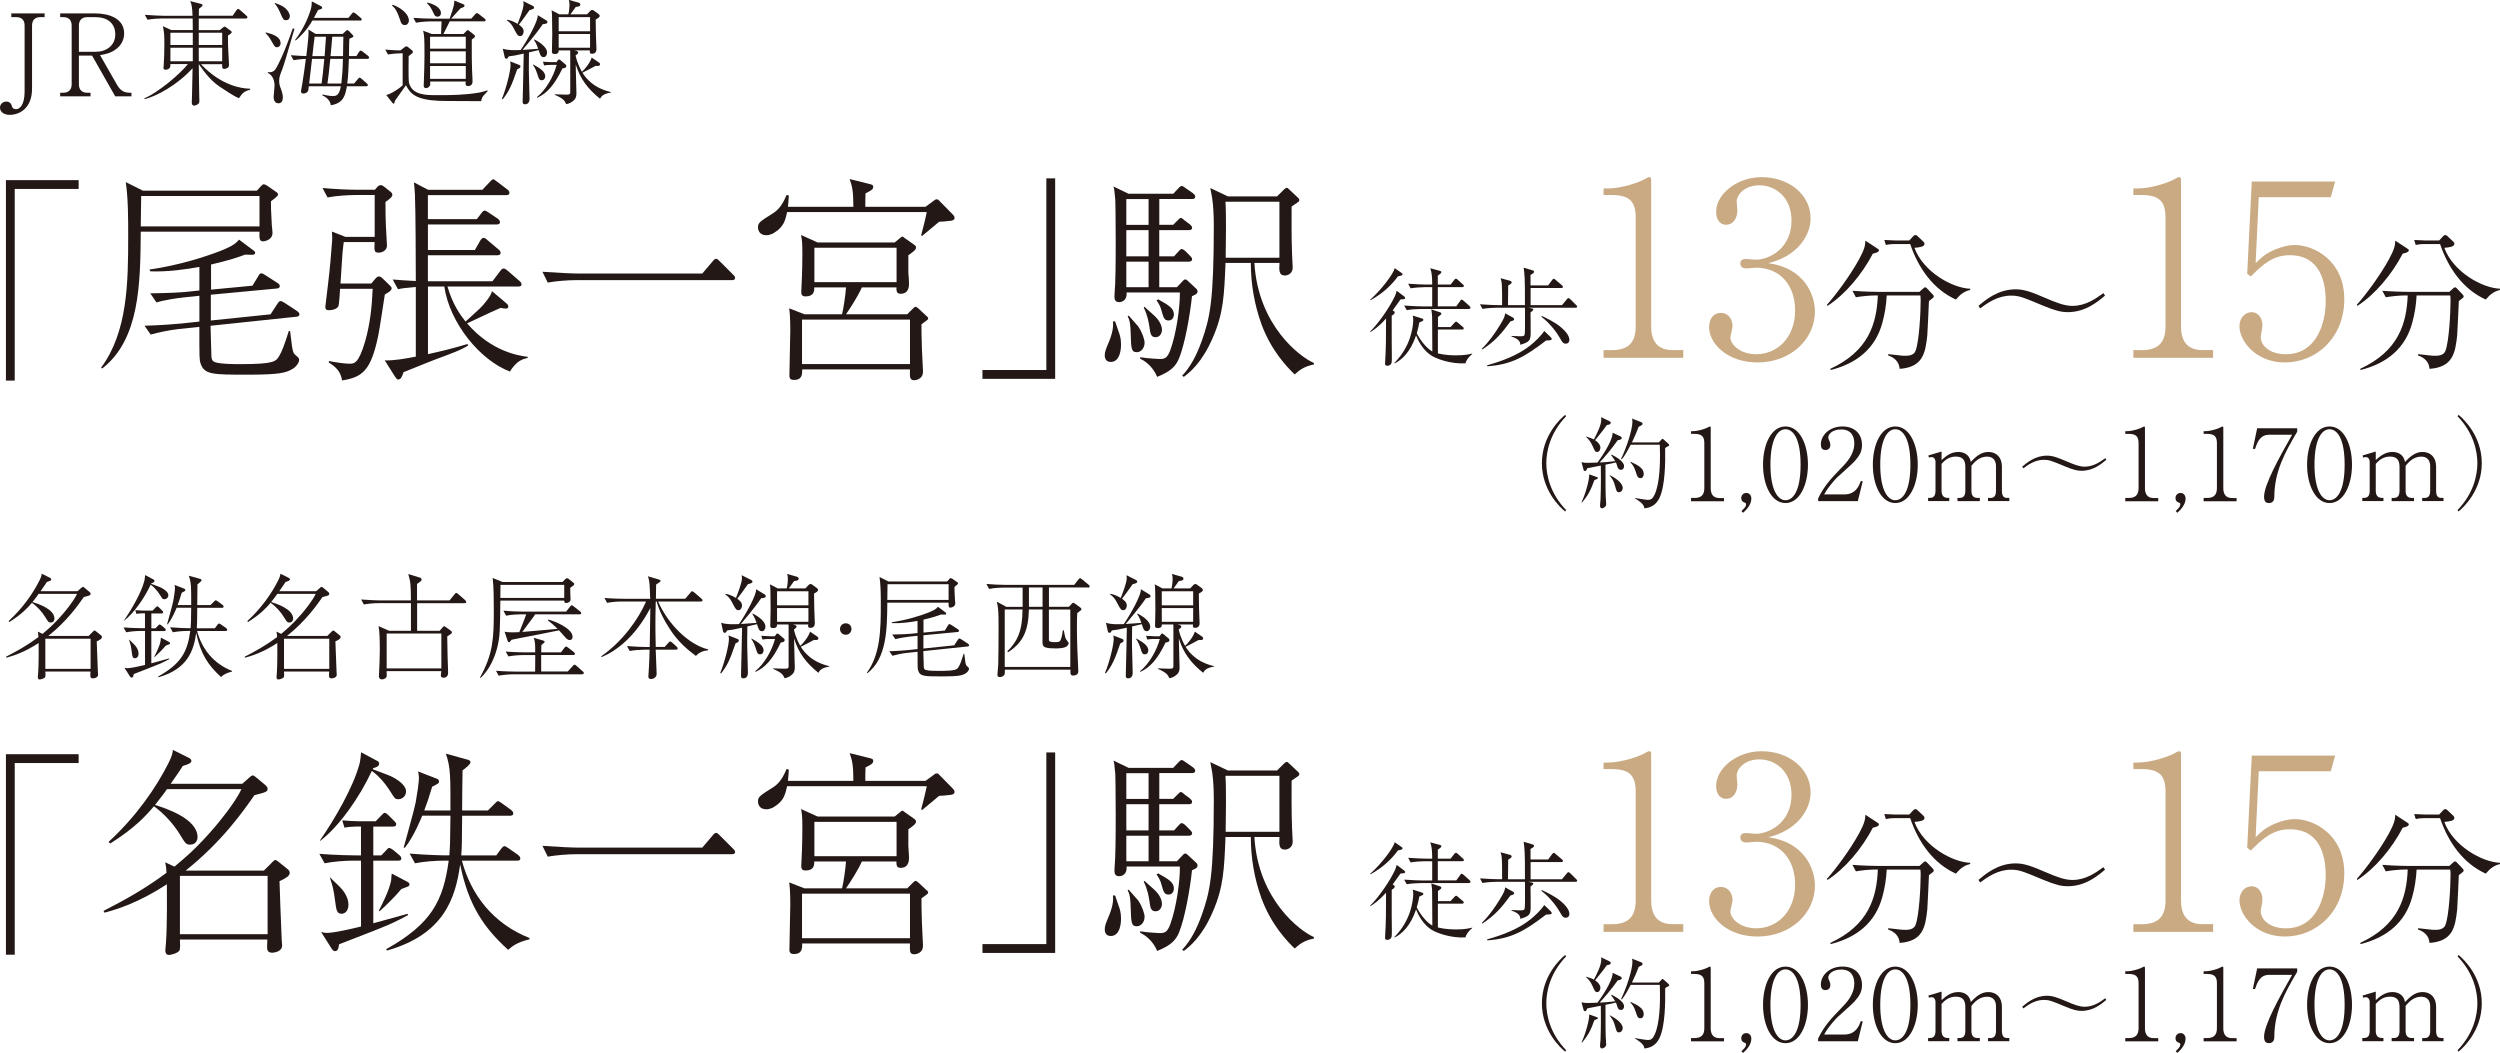 <?xml version="1.0" encoding="UTF-8"?>
<svg id="_レイヤー_2" data-name="レイヤー_2" xmlns="http://www.w3.org/2000/svg" viewBox="0 0 594.43 250.36">
  <defs>
    <style>
      .cls-1 {
        fill: #231815;
      }

      .cls-2 {
        fill: #c9aa82;
      }
    </style>
  </defs>
  <g id="_解説" data-name="解説">
    <g>
      <path class="cls-1" d="M1.41,179.33h17.29v2.1H3.5v45.57H1.41v-47.67Z"/>
      <path class="cls-1" d="M66.46,209.51c0,.94.37,10.42.52,13.88,0,.21.1,1.2.1,1.41,0,1.52-1.99,1.73-2.36,1.73-1.21,0-1.21-.89-1.21-1.31,0-.26.05-1.52.05-1.83h-20.8c.05.58.16,2.2-.1,2.62-.42.63-1.94,1.05-2.51,1.05-.84,0-.84-.89-.84-1.15,0-.31.16-1.57.16-1.83.31-4.5.21-12,.21-13.83-6.65,4.35-11.73,5.92-14.82,6.76l-.26-.42c5.03-2.57,10.01-5.34,14.98-9.06-.05-1.36-.16-1.83-.31-2.51l2.2,1.05c2.99-2.51,5.45-4.61,9.43-9.22.58-.68,4.92-5.76,6.5-9.22h-17.71c-.42.68-1.15,1.62-2.83,3.77,2.36.73,10.11,3.2,10.11,7.65,0,.79-.47,1.78-1.73,1.78-1,0-1.15-.26-2.46-2.41-1.52-2.51-3.93-5.13-6.18-6.71-2.04,2.41-4.61,5.19-10.37,8.85l-.42-.37c6.6-6.08,11.31-12.89,14.25-18.75.94-1.83,1-2.57,1.05-3.14l3.77,1.89c.26.1.63.37.63.73,0,.58-.89.84-2.04,1.2-.63,1-1.05,1.62-2.88,4.24h17.02l1.78-1.57c.16-.16.52-.42.73-.42s.52.26.84.52l2.2,1.83c.26.26.47.47.47.84,0,.68-.31.79-3.14,1.52-2.51,3.61-7.6,10.95-16.34,17.92h18.6l2.1-2.1c.16-.16.42-.42.63-.42s.52.26.73.42l1.89,1.52c.47.37.79.63.79,1.1,0,.79-.89,1.26-2.41,1.99ZM63.63,208.25h-20.85v13.88h20.85v-13.88Z"/>
      <path class="cls-1" d="M92.28,219.93c-1.83.84-10.01,3.93-11.68,4.61-.05.63-.16,1.62-.94,1.62-.42,0-.68-.42-.89-.73l-2.41-3.82c.52.1.79.21,1.41.21,1.68,0,6.18-1.05,8.07-1.52v-15.66h-1.89c-1.89,0-4.77.21-6.76.63l-1.26-2.25c3.93.31,7.75.37,8.75.37h1.15v-6.86h-1.05c-.84,0-2.04.1-2.88.26l-.52-1.73c.94.1,2.93.21,3.72.21h4.24l1.31-1.36c.58-.58.63-.63.84-.63.31,0,.73.42.89.58l1.31,1.31c.37.37.52.52.52.79,0,.42-.26.58-.79.58h-4.66v6.86h1.89l1.1-1.15c.52-.58.58-.63.79-.63.31,0,.73.37,1,.52l1.36,1.15c.26.21.52.47.52.84,0,.47-.42.52-.79.52h-5.87v14.88c2.83-.79,7.96-2.2,8.17-2.25l.1.31c-1,.52-2.51,1.36-4.77,2.36ZM94.64,190.02c-.68,0-.79-.16-1.73-1.68-1.73-2.78-3.56-4.4-4.5-5.03-2.88,6.23-7.81,13.25-12.26,16.61l-.1-.05c3.72-5.34,7.96-12.83,9.38-18.07.1-.31.31-1.21.42-2.93l3.93,2.1c.16.05.37.31.37.63,0,.68-1,.94-1.41,1.05l-.1.26c3.77,1.41,4.19,1.57,4.87,1.94,1.83,1,3.04,2.2,3.04,3.3s-.84,1.89-1.89,1.89ZM81.23,217.26c-1.15,0-1.26-.89-1.52-2.83-.37-3.09-.73-4.09-1.26-5.71l.1-.05c.37.42.58.58,2.2,2.15,2.1,2.1,2.1,3.93,2.1,4.3,0,1.57-.94,2.15-1.62,2.15ZM96.95,210.81c-.26.1-1.31.52-1.52.58-1.31,1.62-3.88,4.14-5.19,5.29l-.16-.16c.79-1.52,2.46-4.77,2.93-7.23.05-.26.05-1.36.16-1.57l3.77,1.99c.16.1.42.21.42.58,0,.26-.16.42-.42.52ZM120.83,225.85c-5.71-5.19-9.43-10.48-11.42-20.32-1.1,8.07-3.88,16.66-17.39,20.48l-.21-.31c10.74-6.02,13.57-11.42,14.88-21.06h-1.31c-1.78,0-4.77.21-6.71.63l-1.26-2.31c3.77.31,7.28.42,8.7.42h.73c.16-2.2.21-2.93.26-9.43h-6.71c-.26.63-1.89,4.77-4.14,7.65l-.26-.1c.1-.47,2.51-8.91,2.83-10.63.37-2.04.79-4.87.79-5.87,0-.63-.1-1.15-.21-1.57l4.35,1.68c.31.1.63.26.63.68,0,.47-.16.52-1.62,1.26-.79,2.67-1.31,4.14-1.89,5.66h6.23c0-8.01.05-10.27-1.1-13.52l5.08,1.41c.26.05.79.21.79.63,0,.52-1.26,1.47-1.89,1.94-.05,1.73-.1,7.44-.1,9.53h6.13l1.57-1.57c.58-.58.63-.63.79-.63.21,0,.37.05,1,.52l2.15,1.57c.21.16.52.47.52.79,0,.52-.47.58-.79.58h-11.37c-.05,6.65-.05,7.39-.21,9.43h8.33l1.15-1.57c.21-.26.52-.63.79-.63s.58.26,1,.52l2.25,1.57c.21.21.52.42.52.84,0,.47-.42.52-.79.52h-13.1c2.2,8.17,7.44,14.98,16.08,18.39v.31c-3.09.73-4.19,1.73-5.08,2.51Z"/>
      <path class="cls-1" d="M166.98,201.54l2.41-2.83c.37-.47.63-.68.89-.68s.42.16.89.63l3.09,3.09c.26.26.52.47.52.84,0,.47-.47.52-.79.52h-37.04c-1.83,0-4.71.21-6.71.58l-1.26-2.57c3.88.26,7.02.42,8.7.42h29.28Z"/>
      <path class="cls-1" d="M225.8,189.02c-.94.1-1.89.21-2.51.21-.63.52-3.46,2.93-4.09,3.41l-.16-.26c.42-1.62,1.05-3.98,1.31-5.45h-33.21c-.42,2.04-.84,3.51-2.93,4.82-.26.21-1.1.68-1.99.68-1.73,0-1.99-1.31-1.99-1.89,0-1.1.52-1.41,3.61-3.35,1.73-1.1,2.51-2.78,3.2-4.35l.52.16c-.05,1-.1,1.57-.21,2.67h15.56c0-3.88-.31-4.92-.89-6.6l4.61,1.15c.63.16,1,.21,1,.73,0,.63-.68.94-1.83,1.52-.05,1.05-.05,2.15-.05,3.2h14.3l1.52-1.1c.79-.58.84-.68,1.15-.68.26,0,.37.05.79.52l2.99,3.04c.16.16.47.47.47.84,0,.63-.84.73-1.15.73ZM219.1,213.64c0,1.26,0,2.46.1,5.66,0,.84.26,4.66.26,5.45,0,.63-.1,1.26-.79,1.73-.42.31-.94.42-1.31.42-1.05,0-1.05-.68-1-2.57h-25.62c0,1.1.05,2.51-1.99,2.51-.68,0-1.05-.26-1.05-1,0-1.68.21-9.22.21-10.74,0-3.14-.16-4.5-.26-5.29l3.61,1.41h8.96c.37-1.52.84-4.82.94-6.39h-7.54c0,.84-.05,2.15-2.1,2.15-.94,0-1-.58-1-1.1,0-.58.16-3.14.16-3.67.05-1.52.1-3.3.1-5.34,0-2.78-.1-3.4-.31-4.5l3.93,1.78h18.33l1.15-.94s.58-.47.63-.47c.16,0,.58.31.68.42l1.94,1.36c.52.37.68.52.68.84,0,.58-.89,1.15-1.83,1.83v4.03c.05.31.16,2.57.16,2.67,0,.58,0,2.46-1.99,2.46-.52,0-1-.16-1-1.15v-.37h-8.22c-.79,1.83-2.67,4.82-3.77,6.39h14.56l1.26-1.26c.21-.21.52-.52.73-.52.16,0,.26.1.68.42l1.73,1.62c.26.21.58.47.58.73s-.16.37-1.62,1.41ZM216.37,212.49h-25.67v10.58h25.67v-10.58ZM213.18,195.41h-19.54v8.17h19.54v-8.17Z"/>
      <path class="cls-1" d="M250.89,226.58h-17.29v-2.1h15.19v-45.57h2.1v47.67Z"/>
      <path class="cls-1" d="M264.09,222.55c-1,0-1.41-.68-1.41-1.57,0-.84.26-1.47,1.05-3.35.26-.63,1.15-2.83.89-4.71h.52c.05.21.16.47.94,2.72.21.58.47,1.47.47,2.78,0,.47,0,4.14-2.46,4.14ZM283.42,206.94c-.47,4.61-1.73,11.47-3.04,14.67-.73,1.83-1.83,3.14-5.24,4.5-1.05-2.57-3.04-3.88-4.03-4.3v-.37c1.47.26,4.35.42,4.56.42,1.1,0,1.83-.05,2.57-2.04,1.47-3.98,2.36-10.37,2.3-13.78h-12.68c.21,1.94-1.21,2.3-1.73,2.3-1.21,0-1.21-.89-1.1-2.25.42-4.19.21-21.48.16-22-.21-2.46-.26-2.57-.42-3.25l3.56,1.73h10.63l1.15-1.21c.58-.63.68-.63.89-.63s.26.05.94.52l1.73,1.2c.16.16.52.42.52.79,0,.52-.47.58-.79.58h-7.75v6.13h3.3l.94-.94c.58-.58.63-.68.89-.68.21,0,.31.05.89.58l1.26.94c.21.21.52.47.52.79,0,.52-.47.58-.79.58h-7.02v6.23h3.51l1-1.1c.52-.58.58-.63.84-.63.31,0,.73.37.89.52l1.1,1.1c.47.47.47.68.47.79,0,.47-.42.58-.79.58h-7.02v6.08h4.19l1.15-1.21c.52-.58.58-.63.84-.63s.26,0,.94.63l1.57,1.47c.16.1.42.42.42.73,0,.63-.73.89-1.36,1.15ZM273.1,183.84h-5.29v6.13h5.29v-6.13ZM273.1,191.22h-5.29v6.23h5.29v-6.23ZM273.1,198.71h-5.29v6.08h5.29v-6.08ZM270.32,220.24c-1.36,0-1.36-.89-1.47-4.4-.05-1.52-.1-3.09-.73-4.14l.26-.16c.31.42,1.94,2.15,2.25,2.57.94,1.36,1.52,3.09,1.52,3.88,0,1.26-.84,2.25-1.83,2.25ZM274.77,216.68c-1.1,0-1.26-.79-1.47-2.46-.16-1-.42-2.72-1.36-4.61l.21-.16c.42.47,2.46,2.15,2.78,2.57,1.05,1.15,1.36,2.25,1.36,2.88,0,.52-.31,1.78-1.52,1.78ZM277.86,212.7c-1,0-1.21-.58-1.73-2.51-.21-.79-.63-1.57-1.15-2.3l.42-.21c2.51,1.41,3.72,2.1,3.72,3.61,0,.47-.26,1.41-1.26,1.41ZM307.83,225.53c-1.94-1.89-5.6-5.71-7.91-12-1.68-4.66-2.51-9.59-2.51-14.51h-6.02c-.31,7.7-.47,11.94-3.04,17.81-2.57,5.97-5.55,8.28-6.86,9.27l-.42-.26c1.99-2.1,3.46-4.87,4.71-8.38,1.83-5.24,2.83-8.91,2.83-27.4,0-2.41-.16-4.87-.31-5.81,0-.47-.47-2.57-.52-3.04l4.19,1.99h11.68l1.57-1.57c.1-.1.47-.47.73-.47.21,0,.26.05.68.47l1.89,1.78c.31.26.42.47.42.68,0,.26-.16.37-.52.63-.21.1-1.15.79-1.31.89,0,2.78-.05,7.28.1,11.21,0,.52.16,2.78.16,3.3,0,1.47-1.26,1.89-1.83,1.89-1.52,0-1.41-1.36-1.31-2.99h-5.97c.89,14.98,10.95,22.42,14.14,23.78v.37c-2.25.42-3.4,1.31-4.56,2.36ZM304.21,184.47h-12.83c.21,2.83.1,10.11.05,13.31h12.78v-13.31Z"/>
    </g>
    <g>
      <path class="cls-1" d="M23,152.52c0,.49.19,5.38.27,7.16,0,.11.05.62.05.73,0,.78-1.03.89-1.22.89-.62,0-.62-.46-.62-.68,0-.13.03-.78.03-.95h-10.73c.03.3.08,1.14-.05,1.35-.22.32-1,.54-1.3.54-.43,0-.43-.46-.43-.59,0-.16.08-.81.08-.95.16-2.32.11-6.19.11-7.13-3.43,2.24-6.05,3.05-7.65,3.49l-.13-.22c2.59-1.32,5.16-2.76,7.73-4.68-.03-.7-.08-.95-.16-1.3l1.13.54c1.54-1.3,2.81-2.38,4.86-4.76.3-.35,2.54-2.97,3.35-4.76h-9.13c-.22.35-.59.84-1.46,1.95,1.22.38,5.22,1.65,5.22,3.95,0,.41-.24.92-.89.92-.51,0-.59-.13-1.27-1.24-.78-1.3-2.03-2.65-3.19-3.46-1.05,1.24-2.38,2.68-5.35,4.57l-.22-.19c3.41-3.13,5.84-6.65,7.35-9.67.49-.95.51-1.32.54-1.62l1.95.97c.13.05.32.19.32.38,0,.3-.46.43-1.05.62-.32.51-.54.84-1.49,2.19h8.78l.92-.81c.08-.08.27-.22.38-.22s.27.14.43.27l1.14.95c.13.14.24.24.24.43,0,.35-.16.41-1.62.78-1.3,1.86-3.92,5.65-8.43,9.24h9.59l1.08-1.08c.08-.08.22-.22.32-.22s.27.14.38.22l.97.78c.24.19.41.32.41.57,0,.41-.46.65-1.24,1.03ZM21.54,151.88h-10.76v7.16h10.76v-7.16Z"/>
      <path class="cls-1" d="M37.81,157.9c-.95.43-5.16,2.03-6.03,2.38-.03.32-.08.84-.49.84-.22,0-.35-.22-.46-.38l-1.24-1.97c.27.05.41.11.73.11.86,0,3.19-.54,4.16-.78v-8.08h-.97c-.97,0-2.46.11-3.49.32l-.65-1.16c2.03.16,4,.19,4.51.19h.59v-3.54h-.54c-.43,0-1.05.05-1.49.14l-.27-.89c.49.05,1.51.11,1.92.11h2.19l.68-.7c.3-.3.32-.32.43-.32.16,0,.38.22.46.3l.68.68c.19.19.27.27.27.41,0,.22-.13.3-.41.3h-2.4v3.54h.97l.57-.59c.27-.3.3-.32.41-.32.16,0,.38.19.51.27l.7.59c.14.11.27.24.27.43,0,.24-.22.27-.41.27h-3.03v7.67c1.46-.41,4.11-1.13,4.22-1.16l.05.16c-.51.27-1.3.7-2.46,1.22ZM39.03,142.47c-.35,0-.41-.08-.89-.86-.89-1.43-1.84-2.27-2.32-2.59-1.49,3.22-4.03,6.84-6.32,8.57l-.05-.03c1.92-2.76,4.11-6.62,4.84-9.32.05-.16.16-.62.22-1.51l2.03,1.08c.08.03.19.16.19.32,0,.35-.51.49-.73.54l-.05.14c1.95.73,2.16.81,2.51,1,.95.51,1.57,1.14,1.57,1.7s-.43.97-.97.97ZM32.11,156.52c-.59,0-.65-.46-.78-1.46-.19-1.59-.38-2.11-.65-2.95l.05-.03c.19.22.3.3,1.13,1.11,1.08,1.08,1.08,2.03,1.08,2.22,0,.81-.49,1.11-.84,1.11ZM40.21,153.2c-.13.05-.68.27-.78.3-.68.84-2,2.13-2.68,2.73l-.08-.08c.41-.78,1.27-2.46,1.51-3.73.03-.14.03-.7.08-.81l1.95,1.03c.08.05.22.11.22.3,0,.13-.08.22-.22.27ZM52.54,160.96c-2.95-2.68-4.86-5.4-5.89-10.49-.57,4.16-2,8.59-8.97,10.57l-.11-.16c5.54-3.11,7-5.89,7.67-10.86h-.68c-.92,0-2.46.11-3.46.32l-.65-1.19c1.95.16,3.76.22,4.49.22h.38c.08-1.13.11-1.51.14-4.86h-3.46c-.14.32-.97,2.46-2.13,3.95l-.14-.05c.05-.24,1.3-4.59,1.46-5.49.19-1.05.41-2.51.41-3.03,0-.32-.05-.59-.11-.81l2.24.86c.16.05.32.14.32.35,0,.24-.08.27-.84.65-.41,1.38-.68,2.13-.97,2.92h3.22c0-4.13.03-5.3-.57-6.97l2.62.73c.14.03.41.11.41.32,0,.27-.65.76-.97,1-.03.89-.05,3.84-.05,4.92h3.16l.81-.81c.3-.3.32-.32.41-.32.11,0,.19.03.51.27l1.11.81c.11.08.27.24.27.41,0,.27-.24.3-.41.3h-5.86c-.03,3.43-.03,3.81-.11,4.86h4.3l.59-.81c.11-.14.27-.32.41-.32s.3.13.51.27l1.16.81c.11.11.27.22.27.43,0,.24-.22.27-.41.27h-6.76c1.13,4.22,3.84,7.73,8.3,9.49v.16c-1.59.38-2.16.89-2.62,1.3Z"/>
      <path class="cls-1" d="M79.75,152.52c0,.49.19,5.38.27,7.16,0,.11.05.62.05.73,0,.78-1.03.89-1.22.89-.62,0-.62-.46-.62-.68,0-.13.03-.78.03-.95h-10.73c.03.3.08,1.14-.05,1.35-.22.32-1,.54-1.3.54-.43,0-.43-.46-.43-.59,0-.16.08-.81.08-.95.16-2.32.11-6.19.11-7.13-3.43,2.24-6.05,3.05-7.65,3.49l-.13-.22c2.59-1.32,5.16-2.76,7.73-4.68-.03-.7-.08-.95-.16-1.3l1.13.54c1.54-1.3,2.81-2.38,4.86-4.76.3-.35,2.54-2.97,3.35-4.76h-9.13c-.22.35-.59.84-1.46,1.95,1.22.38,5.22,1.65,5.22,3.95,0,.41-.24.92-.89.92-.51,0-.59-.13-1.27-1.24-.78-1.3-2.03-2.65-3.19-3.46-1.05,1.24-2.38,2.68-5.35,4.57l-.22-.19c3.41-3.13,5.84-6.65,7.35-9.67.49-.95.51-1.32.54-1.62l1.95.97c.13.05.32.19.32.38,0,.3-.46.43-1.05.62-.32.51-.54.84-1.49,2.19h8.78l.92-.81c.08-.08.27-.22.38-.22s.27.14.43.27l1.14.95c.13.14.24.24.24.43,0,.35-.16.41-1.62.78-1.3,1.86-3.92,5.65-8.43,9.24h9.59l1.08-1.08c.08-.08.22-.22.32-.22s.27.14.38.22l.97.78c.24.19.41.32.41.57,0,.41-.46.65-1.24,1.03ZM78.29,151.88h-10.76v7.16h10.76v-7.16Z"/>
      <path class="cls-1" d="M110.48,143.42h-11.3v6.57h5.35l.57-.65c.35-.38.38-.46.46-.46.13,0,.27.11.51.27l.97.7c.35.24.41.32.41.51,0,.11-.03.22-.22.35-.65.46-.7.49-.89.62.03.49.03.89.08,4.46,0,.49.13,4.03.13,4.16,0,1.16-.89,1.19-1.08,1.19-.49,0-.65-.22-.65-.62,0-.14.08-.81.11-.95h-13c0,.19.03,1.03.03,1.16-.05.49-.62.81-1.14.81-.73,0-.73-.7-.73-.81,0-.14.03-.38.03-.43.08-1.27.19-4.3.19-5.7,0-2.76-.11-4.3-.14-4.57,0-.11-.16-1.03-.16-1.16l2.51,1.11h5.19v-6.57h-7.7c-.97,0-2.46.11-3.49.32l-.65-1.19c2.03.16,4,.22,4.51.22h7.32c0-3.95-.11-4.4-.62-6.27l2.73.84c.27.08.43.19.43.46,0,.3-.05.35-1.08,1.05v3.92h7.73l1.16-1.41c.16-.22.3-.38.43-.38.16,0,.43.24.49.3l1.62,1.41c.16.16.27.3.27.43,0,.27-.24.3-.41.3ZM104.94,150.63h-13v8.3h13v-8.3Z"/>
      <path class="cls-1" d="M136.43,139.15c-.05.03-.57.41-.84.62,0,.51,0,1.19.05,2.43,0,.08.03.24.03.32,0,.62-.68.86-1.08.86s-.41-.3-.43-.57h-15.19c-.08,6.86-.11,8.32-.57,10.43-.59,2.84-1.95,5.92-4.13,7.97l-.13-.14c3.13-5.65,3.27-9.38,3.27-15.81,0-2.62,0-5.51-.27-7.84l2.35.97h14.24l.59-.59c.22-.22.32-.32.51-.32.14,0,.24.08.41.19l.97.78c.27.22.32.24.32.41,0,.11-.05.19-.11.27ZM138.43,160.33h-16.38c-.95,0-2.46.13-3.49.32l-.62-1.16c2.03.16,3.97.19,4.49.19h4.81c0-.59.03-3.35.03-3.92h-2.89c-.97,0-2.46.11-3.49.32l-.65-1.16c2.03.16,4,.19,4.51.19h2.51c0-1.95,0-2.43-.35-3.46l2.05.59c.43.14.54.16.54.32,0,.19-.08.24-.78.84-.03.54-.03.65-.03,1.7h4.7l.78-1.03c.27-.35.35-.35.41-.35.16,0,.46.24.51.27l1.35,1.05c.13.11.27.24.27.43,0,.24-.24.27-.41.27h-7.62v3.92h6.32l1.16-1.27c.16-.19.3-.35.46-.35.08,0,.16,0,.49.3l1.43,1.27c.16.13.27.24.27.43,0,.24-.22.27-.41.27ZM134.16,139.07h-15.16c0,.57,0,.84-.03,3.11h15.19v-3.11ZM137.78,146.07h-10.54c-.27.49-1.13,1.59-1.62,2.24-.22.27-1.22,1.65-1.43,1.95,1.76-.13,2.43-.19,8.38-.73-.76-.76-1.19-1.16-2.32-2.05l.11-.16c1.43.3,5.78,2.11,5.78,4.05,0,.35-.11.81-.68.81-.35,0-.57-.16-.84-.41-.24-.24-1.43-1.59-1.7-1.89-.89.19-5.19,1.05-6.16,1.24-1.16.22-4.22.78-5.13,1-.38.51-.43.57-.62.57s-.24-.11-.3-.3l-.73-2.19c.46.08.78.16,1.81.16.78,0,1.13-.03,1.68-.05,1.05-2.59,1.27-3.11,1.65-4.24h-1.32c-.54,0-2.16.05-3.46.32l-.65-1.19c1.41.14,3.08.22,4.49.22h10.43l.89-1.13c.22-.27.32-.38.43-.38.13,0,.38.19.51.3l1.49,1.16c.11.08.27.24.27.41,0,.3-.3.3-.41.3Z"/>
      <path class="cls-1" d="M165.46,155.96c-1.95-1.49-4.19-3.24-6.27-6.51-1.3-2-2.41-4.13-3.05-6.43h-.22c-.08,3.7-.08,4.11-.08,5.4,0,.68,0,2.68.08,5.4h2.13l.86-.97c.27-.32.32-.32.46-.32.08,0,.19.03.46.27l1.03.92c.14.14.27.3.27.46,0,.24-.22.3-.41.3h-4.81c.03.89.22,5.51.22,5.67,0,.35-.03.68-.46,1-.41.3-.73.3-.86.3-.49,0-.65-.22-.65-.62,0-.03,0-.16.03-.35.22-3.08.24-5.24.27-6h-1.27c-.95,0-2.46.11-3.46.3l-.65-1.16c2.03.16,4,.22,4.49.22h.92c0-1.27.14-8.62.14-9.27-3.54,6.78-8,10.16-11.57,11.67l-.11-.19c5.22-3.65,8.89-8.94,10.67-13.03h-5.78c-.95,0-2.46.11-3.49.32l-.62-1.16c2.03.16,3.97.19,4.49.19h6.38c-.13-3.76-.16-4.22-.54-5.35l2.62.78c.24.08.38.14.38.32s-.11.24-1.05.86c-.03.68-.03,1.16-.05,3.38h6.97l1.22-1.43c.22-.27.3-.35.43-.35s.41.22.51.3l1.7,1.46c.14.11.24.22.24.41,0,.24-.22.27-.41.27h-10.13c2.32,5.35,7.22,10.24,11.86,11.38v.24c-1.46.11-2.3.68-2.89,1.32Z"/>
      <path class="cls-1" d="M174.89,152.98c-1.32,3.89-1.95,5.24-3.43,7.13l-.22-.08c1.03-2.43,2.08-6.62,2.08-8.08,0-.24-.05-.62-.11-.86l2.16.84c.19.08.3.19.3.35,0,.35-.32.49-.78.7ZM180.97,142.26c-1.43,2.16-4.62,5.89-4.81,6.11.38-.03,3.05-.22,3.73-.27-.43-1.27-.78-1.78-1-2.08l.11-.14c.59.32,3,1.59,3,3.13,0,.57-.35,1.08-.81,1.08-.68,0-.84-.54-1.19-1.68l-2.3.54c-.05,2.68-.03,3.95-.03,4.67.03.97.16,6.11.16,6.38,0,1.03-.62,1.3-1.05,1.3-.59,0-.59-.43-.59-.62,0-.97.14-5.16.14-6.03s.08-4.62.11-5.4c-1.65.38-2.7.57-3.54.65-.24.43-.35.57-.59.57-.11,0-.32-.08-.38-.32l-.46-2.08c1.22.43,2.81.38,4.24.32,1.68-2.41,4.32-7.24,4.05-8.3l2.08,1.27c.22.14.24.27.24.41,0,.3-.27.38-1.11.49ZM177.81,138.93c-1.3,1.84-1.73,2.43-2.51,3.43.57.43,1.13.86,1.13,1.62,0,.54-.32,1.11-.84,1.11s-.76-.38-1.38-1.59c-.51-.97-.78-1.46-1.78-2.19l.05-.11c.38.05,1.16.16,2.51.97.24-.62,1.43-3.49,1.43-4.73,0-.19-.05-.49-.08-.68l2.3,1.16c.16.08.27.19.27.38,0,.27-.19.38-1.11.62ZM180.76,155.58c-.62,0-.73-.32-1.08-1.49-.05-.19-.43-1.35-1.03-2.16l.05-.11c1.54.86,2.86,1.68,2.86,2.81,0,.46-.27.95-.81.95ZM185.65,152.77c-1.97,4.08-3.7,5.92-6.03,7l-.03-.19c2.19-1.76,4-5,4.68-7.65h-1.49c-.43,0-1.05.05-1.49.13l-.27-.89c.49.05,1.51.11,1.92.11h1.3l.3-.43c.08-.14.19-.22.3-.22.14,0,.24.11.32.16l1.22,1.03c.13.11.19.22.19.35,0,.49-.54.57-.92.59ZM194.59,159.98c-2.84-2.3-4.67-4.62-5.78-8.16,0,.46.03.97.03,1.43.03.86.14,5.38.14,5.46,0,1.14-.49,1.57-.78,1.78-.35.3-.86.65-1.65.78-.32-.73-.57-1.32-2.76-2.24l.05-.11c.51.03,2.27.08,2.51.08.84,0,1.16,0,1.16-.57v-8.65c0-.97,0-1.08-.03-1.3h-2.73c0,.3.03.86-.92.86-.65,0-.68-.3-.68-.54,0-.62.08-3.43.08-4,0-.7-.05-3.73-.05-4.35,0-.41-.03-1.05-.11-1.51l1.86.97h2.13c.19-.76.27-1.73.27-2.22,0-.41-.05-.89-.16-1.22l2.38.68c.24.08.35.24.35.43,0,.46-.49.51-1.08.57-.19.27-1.08,1.51-1.27,1.76h3.95l.76-.81c.11-.11.3-.24.46-.24s.3.08.41.16l1.11.81c.16.11.27.27.27.46,0,.32-.35.51-.95.84,0,.27.05,3.43.05,3.51.03.57.13,3.19.13,3.54,0,.81-.49,1.11-1.05,1.11-.49,0-.62-.24-.51-.81h-3.73l.46.11c.3.08.49.24.49.38,0,.27-.32.51-.62.68,0,.19.41,2.03,1.51,3.92.46-.38,1.92-2.03,2.32-3.38l1.7,1.16c.22.13.27.27.27.49,0,.35-.43.38-1.05.32-1.03.57-2.08,1.11-3.11,1.62.22.38.68,1.11,1.54,1.92,1.49,1.41,3.08,2.16,5.22,2.7v.11c-1.89.27-2.3.95-2.59,1.46ZM192.22,140.58h-7.46v3.35h7.46v-3.35ZM192.22,144.58h-7.46v3.27h7.46v-3.27Z"/>
      <path class="cls-1" d="M201.11,150.93c-.84,0-1.38-.65-1.38-1.38,0-.68.51-1.35,1.38-1.35s1.35.7,1.35,1.35c0,.7-.54,1.38-1.35,1.38Z"/>
      <path class="cls-1" d="M226.95,139.55c0,.54,0,1.11.11,2.95.03.14.08.81.08.95,0,.89-1.05,1.03-1.13,1.03-.49,0-.49-.35-.46-1.19h-14.57c-.05,6.4-.14,13.21-4.73,16.78l-.14-.11c3.24-4.38,3.32-10.38,3.32-16.11,0-2.22,0-4.65-.3-6.65l2.11,1.05h13.97l.51-.57c.22-.22.24-.22.32-.22.16,0,.43.16.46.19l1,.7c.19.11.3.22.3.38,0,.19-.62.62-.86.81ZM225.54,138.91h-14.51c-.03,1.03-.03,2.68-.05,3.73h14.57v-3.73ZM230.05,153.71l-10.51,1.11c0,.41.11,3.51.11,3.81.05.51.3.59.43.65.7.24,2.32.24,3.13.24,4.08,0,4.35-.32,4.73-.97.38-.62.65-1.41,1.19-3.08h.16c.19,1.62.27,2.3.41,2.62.11.22.19.27.43.49.14.11.27.24.27.41,0,.43-.46.95-.86,1.16-.76.43-1.49.68-5.4.68-4.32,0-5.35,0-5.81-1.35-.16-.49-.16-.62-.16-4.51l-2.54.27c-1.19.13-2.59.43-3.43.68l-.76-1.08c2.03-.05,3.89-.22,4.49-.27l2.24-.24v-3.16l-1.84.19c-1.05.11-2.51.35-3.43.62l-.76-1.11c2-.03,3.84-.11,4.51-.19l1.51-.16v-2.89c-1.62.3-3.95.62-6.03.54l-.11-.22c3.73-.54,6.92-1.59,8.73-2.3.92-.38,1.73-.7,2.27-1.38l1.73,1.3c.22.16.24.19.24.3,0,.27-.24.27-.46.27-.14,0-.65-.03-.76-.03-.73.27-1.84.68-4.19,1.22v3.08l5.08-.49.68-1.11c.16-.27.22-.41.41-.41.13,0,.38.13.49.22l1.46.95c.16.08.32.22.32.41,0,.22-.22.3-.41.3l-8.05.76v3.16l7.32-.76.81-1.24c.22-.32.27-.38.43-.38.08,0,.14,0,.49.22l1.49.97c.14.11.32.22.32.43s-.19.27-.38.3Z"/>
      <path class="cls-1" d="M258.65,139.69h-9.24v4.59h4.73l.78-.81s.19-.16.3-.16c.05,0,.11.03.38.22l1.24.89c.05.05.3.24.3.43,0,.11-.05.19-.19.3-.22.16-.59.46-.81.62-.05.92-.08,1.84-.08,3.35,0,3.03.14,6.65.3,9.67,0,.14.03.7.03.84,0,.97-1.05,1-1.22,1-.59,0-.65-.41-.65-.7v-.7h-15.59c0,.24,0,.89-.05,1.08-.11.35-.62.68-1.13.68-.59,0-.59-.43-.59-.59,0-.08.16-1.97.19-2.35.05-1.51.08-6.73.08-8.13,0-4.19,0-5.13-.41-6.86l2.27,1.24h3.86v-4.59h-4.51c-.54,0-2.19.05-3.46.32l-.65-1.19c1.41.14,3.08.22,4.49.22h16.4l.97-1.24c.22-.3.32-.35.41-.35.14,0,.41.22.51.3l1.51,1.24c.11.11.27.22.27.41,0,.3-.3.3-.43.3ZM254.51,144.93h-5.11v6.78c0,.51,0,.57.05.65.14.3.95.32,1.24.32.92,0,1.27,0,1.51-.54.3-.68.43-1.7.51-2.27h.24c.32,1.76.35,1.95.76,2.43.3.35.38.51.38.65,0,.3-.32.68-.62.84-.73.38-1.97.38-2.4.38-2.86,0-3.19-.35-3.19-1.49v-7.76h-3.24c-.11,5.08-1.38,7.81-4.92,10.16l-.22-.19c2.46-2.43,3.62-5,3.62-9.97h-4.22v13.65h15.59v-13.65ZM247.89,139.69h-3.24v4.59h3.24v-4.59Z"/>
      <path class="cls-1" d="M266.38,152.98c-1.32,3.89-1.95,5.24-3.43,7.13l-.22-.08c1.03-2.43,2.08-6.62,2.08-8.08,0-.24-.05-.62-.11-.86l2.16.84c.19.08.3.19.3.35,0,.35-.32.49-.78.7ZM272.46,142.26c-1.43,2.16-4.62,5.89-4.81,6.11.38-.03,3.05-.22,3.73-.27-.43-1.27-.78-1.78-1-2.08l.11-.14c.59.32,3,1.59,3,3.13,0,.57-.35,1.08-.81,1.08-.68,0-.84-.54-1.19-1.68l-2.3.54c-.05,2.68-.03,3.95-.03,4.67.03.97.16,6.11.16,6.38,0,1.03-.62,1.3-1.05,1.3-.59,0-.59-.43-.59-.62,0-.97.14-5.16.14-6.03s.08-4.62.11-5.4c-1.65.38-2.7.57-3.54.65-.24.43-.35.57-.59.57-.11,0-.32-.08-.38-.32l-.46-2.08c1.22.43,2.81.38,4.24.32,1.68-2.41,4.32-7.24,4.05-8.3l2.08,1.27c.22.14.24.27.24.41,0,.3-.27.38-1.11.49ZM269.3,138.93c-1.3,1.84-1.73,2.43-2.51,3.43.57.43,1.13.86,1.13,1.62,0,.54-.32,1.11-.84,1.11s-.76-.38-1.38-1.59c-.51-.97-.78-1.46-1.78-2.19l.05-.11c.38.05,1.16.16,2.51.97.24-.62,1.43-3.49,1.43-4.73,0-.19-.05-.49-.08-.68l2.3,1.16c.16.08.27.19.27.38,0,.27-.19.38-1.11.62ZM272.24,155.58c-.62,0-.73-.32-1.08-1.49-.05-.19-.43-1.35-1.03-2.16l.05-.11c1.54.86,2.86,1.68,2.86,2.81,0,.46-.27.95-.81.95ZM277.14,152.77c-1.97,4.08-3.7,5.92-6.03,7l-.03-.19c2.19-1.76,4-5,4.68-7.65h-1.49c-.43,0-1.05.05-1.49.13l-.27-.89c.49.05,1.51.11,1.92.11h1.3l.3-.43c.08-.14.19-.22.3-.22.14,0,.24.11.32.16l1.22,1.03c.13.11.19.22.19.35,0,.49-.54.57-.92.59ZM286.08,159.98c-2.84-2.3-4.67-4.62-5.78-8.16,0,.46.03.97.03,1.43.03.86.14,5.38.14,5.46,0,1.14-.49,1.57-.78,1.78-.35.3-.86.65-1.65.78-.32-.73-.57-1.32-2.76-2.24l.05-.11c.51.03,2.27.08,2.51.08.84,0,1.16,0,1.16-.57v-8.65c0-.97,0-1.08-.03-1.3h-2.73c0,.3.03.86-.92.86-.65,0-.68-.3-.68-.54,0-.62.08-3.43.08-4,0-.7-.05-3.73-.05-4.35,0-.41-.03-1.05-.11-1.51l1.86.97h2.13c.19-.76.27-1.73.27-2.22,0-.41-.05-.89-.16-1.22l2.38.68c.24.08.35.24.35.43,0,.46-.49.51-1.08.57-.19.27-1.08,1.51-1.27,1.76h3.95l.76-.81c.11-.11.3-.24.46-.24s.3.08.41.16l1.11.81c.16.11.27.27.27.46,0,.32-.35.51-.95.84,0,.27.05,3.43.05,3.51.03.57.13,3.19.13,3.54,0,.81-.49,1.11-1.05,1.11-.49,0-.62-.24-.51-.81h-3.73l.46.11c.3.08.49.24.49.38,0,.27-.32.51-.62.68,0,.19.41,2.03,1.51,3.92.46-.38,1.92-2.03,2.32-3.38l1.7,1.16c.22.13.27.27.27.49,0,.35-.43.38-1.05.32-1.03.57-2.08,1.11-3.11,1.62.22.38.68,1.11,1.54,1.92,1.49,1.41,3.08,2.16,5.22,2.7v.11c-1.89.27-2.3.95-2.59,1.46ZM283.7,140.58h-7.46v3.35h7.46v-3.35ZM283.7,144.58h-7.46v3.27h7.46v-3.27Z"/>
    </g>
    <g>
      <path class="cls-1" d="M1.41,42.83h17.29v2.1H3.5v45.57H1.41v-47.67Z"/>
      <path class="cls-1" d="M64.42,47.86c0,1.05,0,2.15.21,5.71.05.26.16,1.57.16,1.83,0,1.73-2.04,1.99-2.2,1.99-.94,0-.94-.68-.89-2.3h-28.23c-.1,12.42-.26,25.62-9.17,32.53l-.26-.21c6.29-8.49,6.44-20.12,6.44-31.22,0-4.3,0-9.01-.58-12.89l4.09,2.04h27.08l1-1.1c.42-.42.47-.42.63-.42.31,0,.84.31.89.37l1.94,1.36c.37.21.58.42.58.73,0,.37-1.21,1.2-1.68,1.57ZM61.7,46.6h-28.13c-.05,1.99-.05,5.19-.1,7.23h28.23v-7.23ZM70.44,75.31l-20.38,2.15c0,.79.21,6.81.21,7.39.1,1,.58,1.15.84,1.26,1.36.47,4.51.47,6.08.47,7.91,0,8.43-.63,9.17-1.89.73-1.2,1.26-2.72,2.31-5.97h.31c.37,3.14.52,4.45.79,5.08.21.42.37.52.84.94.26.21.52.47.52.79,0,.84-.89,1.83-1.68,2.25-1.47.84-2.88,1.31-10.48,1.31-8.38,0-10.37,0-11.26-2.62-.31-.94-.31-1.21-.31-8.75l-4.92.52c-2.3.26-5.03.84-6.65,1.31l-1.47-2.1c3.93-.1,7.54-.42,8.7-.52l4.35-.47v-6.13l-3.56.37c-2.04.21-4.87.68-6.65,1.2l-1.47-2.15c3.88-.05,7.44-.21,8.75-.37l2.93-.31v-5.6c-3.14.58-7.65,1.21-11.68,1.05l-.21-.42c7.23-1.05,13.41-3.09,16.92-4.45,1.78-.73,3.35-1.36,4.4-2.67l3.35,2.51c.42.31.47.37.47.58,0,.52-.47.52-.89.52-.26,0-1.26-.05-1.47-.05-1.41.52-3.56,1.31-8.12,2.36v5.97l9.85-.94,1.31-2.15c.31-.52.42-.79.79-.79.26,0,.73.26.94.42l2.83,1.83c.31.16.63.42.63.79,0,.42-.42.58-.79.58l-15.61,1.47v6.13l14.2-1.47,1.57-2.41c.42-.63.52-.73.84-.73.16,0,.26,0,.94.42l2.88,1.89c.26.21.63.42.63.84s-.37.52-.73.58Z"/>
      <path class="cls-1" d="M91.65,47.97c0,2.72.05,4.09.1,5.6.05.79.26,4.77.26,4.82,0,1.15-1.15,1.68-1.94,1.68-1.1,0-1.1-.37-1-2.51h-7.33c-.1.79-.16,1.1-.31,2.67,0,.31-.37,5.66-.47,7.18h7.33l.84-1c.47-.58.68-.68,1-.68s.58.26.79.42l1.73,1.68c.26.26.47.47.47.73,0,.58-.94,1.05-1.62,1.47-.26,1.52-1.26,8.43-1.57,9.8-1.73,8.22-3.67,9.85-8.59,10.63-.37-2.2-1.47-3.2-3.2-4.3l.1-.31c1.62.31,3.61.63,4.87.63,1.1,0,2.15,0,3.72-5.34,1.15-4.03,1.62-8.28,1.78-12.47h-7.75c0,.58-.26,3.82-.37,4.09-.37.73-1.41,1-2.25,1-.63,0-.89-.21-.89-.79,0-.16.58-4.82.68-5.71.37-2.88.73-7.07.94-10,.05-.37,0-1.57-.05-2.2l3.2,1.26h6.97v-9.95h-4.45c-1.68,0-4.61.16-6.76.58l-1.2-2.25c2.88.26,5.76.42,8.7.42h3.77l.52-.63c.21-.26.58-.47.84-.47s.58.16.84.37l1.57,1.26c.26.21.37.42.37.68,0,.52-.68,1-1.62,1.68ZM121.25,88.35c-7.12-2.72-14.3-11.47-15.61-20.22h-3.88v16.08c3.25-.73,5.55-1.26,9.38-2.41l.21.31c-1.52,1.05-4.14,1.99-7.81,3.35-1.47.58-1.78.68-7.6,3.04-.37,1.2-.68,1.73-1.26,1.73-.16,0-.31,0-.79-.73l-2.41-3.82c2.1.1,5.03-.42,7.39-.89v-16.55c-2.62.21-3.2.31-4.24.52l-1.26-2.31c1.78.16,2.57.21,5.5.37,0-4.35-.05-17.02-.21-20.64-.1-1.68-.16-2.15-.26-2.83l3.4,1.78h12.89l1.73-1.83c.26-.26.63-.68.84-.68s.52.26.94.58l2.41,1.83c.26.21.52.47.52.79,0,.52-.47.58-.79.58h-18.6v5.71h11.63l1.05-1.36c.21-.31.52-.68.84-.68.26,0,.73.37,1,.52l2.1,1.41c.21.16.52.47.52.79,0,.52-.47.58-.79.58h-16.34v6.08h11.16l1.2-2.1c.21-.37.47-.79.89-.79.37,0,.73.37.89.52l2.67,2.25c.26.21.47.42.47.79,0,.47-.42.58-.79.58h-16.5v6.18h15.35l1.83-2.41c.26-.37.52-.63.84-.63.26,0,.73.31.94.52l2.78,2.41c.31.26.52.47.52.84,0,.47-.42.52-.79.52h-16.81c1.2,4.19,3.04,6.76,4.3,8.33,3.56-3.25,3.67-3.3,4.56-4.4,1.36-1.62,1.57-2.3,1.73-2.83l3.35,2.83c.37.31.52.52.52.84,0,.47-.42.47-.63.47-.26,0-.89-.1-1.21-.16-1.31.58-3.09,1.36-5.81,2.67-.73.37-1.47.68-2.15,1,5.81,6.76,12.36,7.7,14.41,7.96v.26c-1.26.31-2.57.63-4.24,3.25Z"/>
      <path class="cls-1" d="M166.98,65.04l2.41-2.83c.37-.47.63-.68.89-.68s.42.16.89.63l3.09,3.09c.26.26.52.47.52.84,0,.47-.47.52-.79.52h-37.04c-1.83,0-4.71.21-6.71.58l-1.26-2.57c3.88.26,7.02.42,8.7.42h29.28Z"/>
      <path class="cls-1" d="M225.8,52.52c-.94.1-1.89.21-2.51.21-.63.52-3.46,2.93-4.09,3.41l-.16-.26c.42-1.62,1.05-3.98,1.31-5.45h-33.21c-.42,2.04-.84,3.51-2.93,4.82-.26.21-1.1.68-1.99.68-1.73,0-1.99-1.31-1.99-1.89,0-1.1.52-1.41,3.61-3.35,1.73-1.1,2.51-2.78,3.2-4.35l.52.16c-.05,1-.1,1.57-.21,2.67h15.56c0-3.88-.31-4.92-.89-6.6l4.61,1.15c.63.16,1,.21,1,.73,0,.63-.68.94-1.83,1.52-.05,1.05-.05,2.15-.05,3.2h14.3l1.52-1.1c.79-.58.84-.68,1.15-.68.26,0,.37.05.79.52l2.99,3.04c.16.16.47.47.47.84,0,.63-.84.73-1.15.73ZM219.1,77.14c0,1.26,0,2.46.1,5.66,0,.84.26,4.66.26,5.45,0,.63-.1,1.26-.79,1.73-.42.31-.94.42-1.31.42-1.05,0-1.05-.68-1-2.57h-25.62c0,1.1.05,2.51-1.99,2.51-.68,0-1.05-.26-1.05-1,0-1.68.21-9.22.21-10.74,0-3.14-.16-4.5-.26-5.29l3.61,1.41h8.96c.37-1.52.84-4.82.94-6.39h-7.54c0,.84-.05,2.15-2.1,2.15-.94,0-1-.58-1-1.1,0-.58.16-3.14.16-3.67.05-1.52.1-3.3.1-5.34,0-2.78-.1-3.4-.31-4.5l3.93,1.78h18.33l1.15-.94s.58-.47.63-.47c.16,0,.58.31.68.42l1.94,1.36c.52.37.68.52.68.84,0,.58-.89,1.15-1.83,1.83v4.03c.05.31.16,2.57.16,2.67,0,.58,0,2.46-1.99,2.46-.52,0-1-.16-1-1.15v-.37h-8.22c-.79,1.83-2.67,4.82-3.77,6.39h14.56l1.26-1.26c.21-.21.52-.52.73-.52.16,0,.26.1.68.42l1.73,1.62c.26.21.58.47.58.73s-.16.37-1.62,1.41ZM216.37,75.99h-25.67v10.58h25.67v-10.58ZM213.18,58.91h-19.54v8.17h19.54v-8.17Z"/>
      <path class="cls-1" d="M250.89,90.08h-17.29v-2.1h15.19v-45.57h2.1v47.67Z"/>
      <path class="cls-1" d="M264.09,86.05c-1,0-1.41-.68-1.41-1.57,0-.84.26-1.47,1.05-3.35.26-.63,1.15-2.83.89-4.71h.52c.05.21.16.47.94,2.72.21.58.47,1.47.47,2.78,0,.47,0,4.14-2.46,4.14ZM283.42,70.44c-.47,4.61-1.73,11.47-3.04,14.67-.73,1.83-1.83,3.14-5.24,4.5-1.05-2.57-3.04-3.88-4.03-4.3v-.37c1.47.26,4.35.42,4.56.42,1.1,0,1.83-.05,2.57-2.04,1.47-3.98,2.36-10.37,2.3-13.78h-12.68c.21,1.94-1.21,2.3-1.73,2.3-1.21,0-1.21-.89-1.1-2.25.42-4.19.21-21.48.16-22-.21-2.46-.26-2.57-.42-3.25l3.56,1.73h10.63l1.15-1.21c.58-.63.68-.63.89-.63s.26.05.94.52l1.73,1.2c.16.16.52.42.52.79,0,.52-.47.58-.79.58h-7.75v6.13h3.3l.94-.94c.58-.58.63-.68.89-.68.21,0,.31.05.89.58l1.26.94c.21.21.52.47.52.79,0,.52-.47.58-.79.58h-7.02v6.23h3.51l1-1.1c.52-.58.58-.63.84-.63.31,0,.73.37.89.52l1.1,1.1c.47.47.47.68.47.79,0,.47-.42.58-.79.58h-7.02v6.08h4.19l1.15-1.21c.52-.58.58-.63.84-.63s.26,0,.94.63l1.57,1.47c.16.1.42.42.42.73,0,.63-.73.89-1.36,1.15ZM273.1,47.34h-5.29v6.13h5.29v-6.13ZM273.1,54.72h-5.29v6.23h5.29v-6.23ZM273.1,62.21h-5.29v6.08h5.29v-6.08ZM270.32,83.74c-1.36,0-1.36-.89-1.47-4.4-.05-1.52-.1-3.09-.73-4.14l.26-.16c.31.42,1.94,2.15,2.25,2.57.94,1.36,1.52,3.09,1.52,3.88,0,1.26-.84,2.25-1.83,2.25ZM274.77,80.18c-1.1,0-1.26-.79-1.47-2.46-.16-1-.42-2.72-1.36-4.61l.21-.16c.42.47,2.46,2.15,2.78,2.57,1.05,1.15,1.36,2.25,1.36,2.88,0,.52-.31,1.78-1.52,1.78ZM277.86,76.2c-1,0-1.21-.58-1.73-2.51-.21-.79-.63-1.57-1.15-2.3l.42-.21c2.51,1.41,3.72,2.1,3.72,3.61,0,.47-.26,1.41-1.26,1.41ZM307.83,89.03c-1.94-1.89-5.6-5.71-7.91-12-1.68-4.66-2.51-9.59-2.51-14.51h-6.02c-.31,7.7-.47,11.94-3.04,17.81-2.57,5.97-5.55,8.28-6.86,9.27l-.42-.26c1.99-2.1,3.46-4.87,4.71-8.38,1.83-5.24,2.83-8.91,2.83-27.4,0-2.41-.16-4.87-.31-5.81,0-.47-.47-2.57-.52-3.04l4.19,1.99h11.68l1.57-1.57c.1-.1.47-.47.73-.47.21,0,.26.05.68.47l1.89,1.78c.31.26.42.47.42.68,0,.26-.16.37-.52.63-.21.1-1.15.79-1.31.89,0,2.78-.05,7.28.1,11.21,0,.52.16,2.78.16,3.3,0,1.47-1.26,1.89-1.83,1.89-1.52,0-1.41-1.36-1.31-2.99h-5.97c.89,14.98,10.95,22.42,14.14,23.78v.37c-2.25.42-3.4,1.31-4.56,2.36ZM304.21,47.97h-12.83c.21,2.83.1,10.11.05,13.31h12.78v-13.31Z"/>
    </g>
    <g>
      <path class="cls-1" d="M9.51,4.08c-1.11,0-1.89.65-1.89,1.97v15.02c0,4.67-2.97,6.24-5.3,6.24-1.46,0-2.32-.76-2.32-1.7,0-.86.68-1.46,1.51-1.46.68,0,1.11.41,1.24.86.11.43.27.95,1.05.95.86,0,2.05-.95,2.05-4.16V6.05c0-1.22-.68-1.97-1.89-1.97h-1.27v-.89h7.92v.89h-1.11Z"/>
      <path class="cls-1" d="M27.4,22.92l-5.51-9.7h-3.13v6.86c0,1.35.84,1.97,1.92,1.97h.84v.86h-7.21v-.86h.81c1.11,0,1.92-.68,1.92-1.97V6.05c0-1.3-.76-1.97-1.92-1.97h-.81v-.89h8.32c3.24,0,6.89,1.16,6.89,4.76,0,1.57-.76,2.84-1.84,3.67-1.32,1.03-2.62,1.27-3.89,1.49l4.05,7.08c.78,1.35,1.68,1.86,3,1.86h.41v.86h-3.84ZM22.81,4.08h-2.13c-1.22,0-1.92.76-1.92,1.97v6.27h3.89c2.57,0,4.76-1.41,4.76-4.16s-2.05-4.08-4.59-4.08Z"/>
      <path class="cls-1" d="M56.81,23.35c-1.19-.43-3.92-2.32-3.92-2.32-2.49-1.49-4.08-3.57-5.62-5.78.03,1.24.05,6.65.11,7.76,0,.14.03.73.03.84,0,.46-.05.7-.35.92-.35.24-.76.35-.92.35-.46,0-.54-.49-.54-.76,0-.22.03-1.16.05-1.35,0-1.08.11-5.81.14-6.78-3.65,4-8.46,6.59-11.38,7.35l-.11-.19c3.22-1.35,8.32-5.59,10.38-8.16h-4.16c0,.62-.05.76-.13.86-.24.32-.62.49-1.03.49-.46,0-.49-.3-.49-.46,0-.08.03-.38.05-.49.11-1.3.16-3.76.16-4.97,0-2.54-.05-2.86-.35-4.43l2,.92h5.11c0-.41,0-1.13-.03-2.76h-7.27c-.95,0-2.43.11-3.46.3l-.65-1.16c2.03.16,4,.22,4.49.22h6.86c-.05-1.49-.14-2.68-.57-3.49l2.54.65c.16.05.41.11.41.3,0,.16-.08.27-.32.46-.22.19-.41.32-.54.43,0,.11-.03,1.11-.03,1.65h8.05l.89-1.3c.14-.19.24-.32.38-.32.19,0,.38.16.51.27l1.46,1.3c.14.11.27.24.27.41,0,.24-.24.3-.41.3h-11.16v2.76h4.97l.89-.7c.14-.11.19-.13.3-.13.08,0,.19.05.27.11l1.16.86c.16.14.24.19.24.35,0,.14-.08.24-.24.35q-.38.24-.65.46c0,2.05,0,2.13.22,6.32.03.27.03.54.03.57,0,.46-.08.65-.46.84-.24.14-.51.19-.65.19-.54,0-.54-.38-.51-1.13h-5.05c1.97,2.13,6.16,5.67,11.7,5.84v.24c-1.51.38-1.84.81-2.68,2.05ZM45.84,7.78h-5.32v2.92h5.32v-2.92ZM45.84,11.35h-5.32v3.22h5.32v-3.22ZM52.83,7.78h-5.57v2.92h5.57v-2.92ZM52.83,11.35h-5.57v3.22h5.57v-3.22Z"/>
      <path class="cls-1" d="M65.86,11.24c-.49,0-.65-.3-1.19-1.27-.65-1.16-.92-1.49-1.54-2.11l.08-.16c1.65.43,3.51,1,3.51,2.62,0,.54-.43.92-.86.92ZM66.95,16.89c-.35.92-.57,1.51-.57,2.32,0,.76.13,1.19.49,2.13.35,1,.38,1.49.38,1.81,0,.59-.16,1.41-1.03,1.41-.97,0-1.16-.95-1.16-1.49,0-.43.22-2.27.22-2.65,0-1.95-.89-2.7-1.62-3.11l.03-.16c.89.13,1.43-.19,1.73-.59.68-.92,2.43-4.62,4.19-9.81l.41.08c-1.97,6.81-2.41,8.32-3.05,10.05ZM68.05,4.81c-.68,0-.76-.22-1.54-2.03-.59-1.32-.97-1.68-1.22-1.92l.11-.14c.62.22,1.7.59,2.46,1.24.59.54,1.05,1.27,1.05,1.86,0,.11,0,.97-.86.97ZM87.38,14h-4.43c-.03,1.32-.13,3.95-.38,5.86h1.62l.89-1.05c.27-.3.3-.35.43-.35.08,0,.16,0,.49.3l1.19,1.05c.16.14.27.24.27.41,0,.24-.24.3-.41.3h-4.57c-.38,2.11-.76,4.03-3.84,4.51-.08-1.22-1.24-2.05-2-2.35l.05-.22c.57.14,1.65.38,2.43.38.89,0,1.54-.22,1.92-2.32h-7.62c-.11.92-.11,1.03-.22,1.19-.24.38-.76.54-1.05.54-.46,0-.59-.27-.59-.57,0-.03.3-1.57.3-1.68.19-.95.76-5.13.86-6-.16,0-1.73.08-2.92.32l-.65-1.19c1.86.16,3.27.19,3.68.19.59-4.95.57-5.32.49-6.3l1.73,1.05h6.43l.73-.68c.22-.19.24-.22.38-.22s.3.14.38.22l.86.89c.05.08.19.19.19.35s-.16.24-.38.35c-.11.05-.35.14-.57.22-.03.57-.05.78-.05,1.05-.03.49-.05,2.65-.05,3.08h1.78l.59-.95c.11-.13.27-.35.43-.35.11,0,.24.08.49.27l1.24.97c.11.11.27.24.27.41,0,.27-.24.3-.41.3ZM85.62,4.89h-11.35c-1.3,2.32-3.03,3.92-3.97,4.76l-.13-.16c1.92-2.46,3.22-5.43,3.78-7.46.13-.51.16-.84.19-1.7l2.13,1.11c.16.08.32.16.32.41s-.08.27-.95.51c-.27.51-.41.81-1,1.89h8.21l.78-.97c.16-.19.27-.32.43-.32s.43.22.51.27l1.19,1c.11.11.24.22.24.41,0,.24-.22.27-.41.27ZM74.19,14l-.68,5.86h2.95c.3-2.22.32-2.49.65-5.86h-2.92ZM74.81,8.73c-.11.65-.46,3.89-.54,4.62h2.92l.32-4.62h-2.7ZM78.54,14c-.38,3.54-.41,4-.68,5.86h3.3c.11-.95.32-2.92.38-5.86h-3ZM79,8.73c-.05.68-.32,3.89-.41,4.62h2.97c.05-3.54.05-3.95.08-4.62h-2.65Z"/>
      <path class="cls-1" d="M115.11,22.54c-.51.59-.62,1.08-.7,1.51-1.59-.03-8.65,0-10.08-.08-5.43-.24-6.76-1.68-7.81-3.7-.86,1.24-1.73,2.46-2.62,3.7-.08.49-.14.68-.32.68-.11,0-.19-.08-.27-.19l-1.46-1.86c1.27-.32,3.24-1.65,3.89-2.32v-7.62c-.97,0-2.46.11-3.49.3l-.65-1.16c1.86.16,3.35.19,3.62.19l1.03-.81c.16-.11.27-.16.38-.16s.22.05.3.11l1.05.84c.11.11.19.22.19.38,0,.11-.03.19-.08.27-.11.11-.19.16-.92.7,0,.22-.08,5.51.05,6.22.65,3.08,4.11,3.08,6.27,3.08h2.05c1.22,0,5.22-.03,8.49-.62.81-.16,1.43-.38,1.84-.51l.11.14c-.13.16-.22.24-.86.95ZM96.27,5.95c-.76,0-.89-.43-1.16-1.27-.84-2.49-1.41-2.95-1.89-3.32l.16-.24c2.65,1.03,3.84,2.57,3.84,3.73,0,.62-.38,1.11-.95,1.11ZM115.05,5.08h-8.11c-.16.3-1.22,2.49-1.51,3h4.76l.68-.68c.14-.16.22-.24.32-.24s.3.13.3.13l1.22.97c.22.16.22.27.22.35,0,.24-.05.3-.76.81,0,4.08,0,5.4.08,7.43.03.7.11,1.84.11,2.51,0,1.11-.95,1.11-1.08,1.11-.03,0-.59,0-.59-.57,0-.08.03-.3.05-.51h-8.46c.05.59.05.73-.08,1-.16.27-.51.57-.89.57-.32,0-.57-.19-.57-.59,0-.19.03-.41.03-.59.08-1.81.16-5.38.16-6.4,0-4.57-.05-4.84-.32-6.08l2.03.78h2.24c.08-2.05.08-2.27.11-3h-2.59c-.54,0-2.19.08-3.49.32l-.62-1.16c1.41.11,3.08.19,4.49.19h4.13c1.11-3.11,1.11-3.54,1.11-4.3l2,.81c.38.16.43.27.43.43,0,.24-.11.3-.97.62-.35.38-1.46,1.62-2.19,2.43h4.78l.86-.97c.3-.32.35-.35.46-.35.14,0,.3.11.54.3l1.27,1c.14.08.27.22.27.41,0,.27-.27.27-.41.27ZM104.03,3.97c-.54,0-.73-.35-.95-.86-.68-1.51-1.13-1.95-1.54-2.3l.08-.19c1.08.22,3.22,1,3.22,2.51,0,.62-.46.84-.81.84ZM110.75,8.73h-8.49v2.84h8.49v-2.84ZM110.75,12.21h-8.49v2.84h8.49v-2.84ZM110.75,15.7h-8.49v3.05h8.49v-3.05Z"/>
      <path class="cls-1" d="M122.97,16.48c-1.32,3.89-1.95,5.24-3.43,7.13l-.22-.08c1.03-2.43,2.08-6.62,2.08-8.08,0-.24-.05-.62-.11-.86l2.16.84c.19.08.3.19.3.35,0,.35-.32.49-.78.7ZM129.05,5.76c-1.43,2.16-4.62,5.89-4.81,6.11.38-.03,3.05-.22,3.73-.27-.43-1.27-.78-1.78-1-2.08l.11-.14c.59.32,3,1.59,3,3.13,0,.57-.35,1.08-.81,1.08-.68,0-.84-.54-1.19-1.68l-2.3.54c-.05,2.68-.03,3.95-.03,4.67.03.97.16,6.11.16,6.38,0,1.03-.62,1.3-1.05,1.3-.59,0-.59-.43-.59-.62,0-.97.14-5.16.14-6.03s.08-4.62.11-5.4c-1.65.38-2.7.57-3.54.65-.24.43-.35.57-.59.57-.11,0-.32-.08-.38-.32l-.46-2.08c1.22.43,2.81.38,4.24.32,1.68-2.41,4.32-7.24,4.05-8.3l2.08,1.27c.22.14.24.27.24.41,0,.3-.27.38-1.11.49ZM125.89,2.43c-1.3,1.84-1.73,2.43-2.51,3.43.57.43,1.13.86,1.13,1.62,0,.54-.32,1.11-.84,1.11s-.76-.38-1.38-1.59c-.51-.97-.78-1.46-1.78-2.19l.05-.11c.38.05,1.16.16,2.51.97.24-.62,1.43-3.49,1.43-4.73,0-.19-.05-.49-.08-.68l2.3,1.16c.16.08.27.19.27.38,0,.27-.19.38-1.11.62ZM128.84,19.08c-.62,0-.73-.32-1.08-1.49-.05-.19-.43-1.35-1.03-2.16l.05-.11c1.54.86,2.86,1.68,2.86,2.81,0,.46-.27.95-.81.95ZM133.73,16.27c-1.97,4.08-3.7,5.92-6.03,7l-.03-.19c2.19-1.76,4-5,4.68-7.65h-1.49c-.43,0-1.05.05-1.49.13l-.27-.89c.49.05,1.51.11,1.92.11h1.3l.3-.43c.08-.14.19-.22.3-.22.14,0,.24.11.32.16l1.22,1.03c.13.11.19.22.19.35,0,.49-.54.57-.92.59ZM142.67,23.48c-2.84-2.3-4.67-4.62-5.78-8.16,0,.46.03.97.03,1.43.03.86.14,5.38.14,5.46,0,1.14-.49,1.57-.78,1.78-.35.3-.86.65-1.65.78-.32-.73-.57-1.32-2.76-2.24l.05-.11c.51.03,2.27.08,2.51.08.84,0,1.16,0,1.16-.57v-8.65c0-.97,0-1.08-.03-1.3h-2.73c0,.3.03.86-.92.86-.65,0-.68-.3-.68-.54,0-.62.08-3.43.08-4,0-.7-.05-3.73-.05-4.35,0-.41-.03-1.05-.11-1.51l1.86.97h2.13c.19-.76.27-1.73.27-2.22,0-.41-.05-.89-.16-1.22l2.38.68c.24.08.35.24.35.43,0,.46-.49.51-1.08.57-.19.27-1.08,1.51-1.27,1.76h3.95l.76-.81c.11-.11.3-.24.46-.24s.3.08.41.16l1.11.81c.16.11.27.27.27.46,0,.32-.35.51-.95.84,0,.27.05,3.43.05,3.51.03.57.13,3.19.13,3.54,0,.81-.49,1.11-1.05,1.11-.49,0-.62-.24-.51-.81h-3.73l.46.11c.3.08.49.24.49.38,0,.27-.32.51-.62.68,0,.19.41,2.03,1.51,3.92.46-.38,1.92-2.03,2.32-3.38l1.7,1.16c.22.13.27.27.27.49,0,.35-.43.38-1.05.32-1.03.57-2.08,1.11-3.11,1.62.22.38.68,1.11,1.54,1.92,1.49,1.41,3.08,2.16,5.22,2.7v.11c-1.89.27-2.3.95-2.59,1.46ZM140.3,4.08h-7.46v3.35h7.46v-3.35ZM140.3,8.08h-7.46v3.27h7.46v-3.27Z"/>
    </g>
    <g>
      <path class="cls-1" d="M333.92,207.04c.1.1.18.18.18.28,0,.31-.13.31-1.1.38-.48.71-.94,1.35-1.86,2.6.38.23.48.28.48.51,0,.36-.51.64-.71.74v6.18c0,.54.03,2.88.03,3.37,0,1.58,0,1.74-.28,2.04-.08.08-.33.33-.74.33s-.59-.1-.59-.46c0-.74.1-1.91.13-2.65.08-1.63.08-2.3.1-8.12-1.66,1.91-3.04,2.81-3.73,3.24l-.05-.13c2.02-1.99,4.6-5.72,5.85-8.35.18-.36.23-.51.46-1.35l1.84,1.38ZM333.3,201.42c.08.05.18.15.18.31,0,.26-.23.31-1.07.46-1.25,1.71-3.27,3.91-6.59,5.72l-.03-.15c2.58-2.27,5.59-6.2,5.82-7.51l1.68,1.17ZM348.44,222.89c-3.37.18-6.36-.94-7.53-1.53-2.63-1.33-3.83-4.19-4.21-5.11-1.35,4.01-3.42,5.82-5.08,6.66l-.08-.1c.66-.69,2.07-2.2,3.09-4.44.82-1.76,1.4-4.08,1.4-6,0-.33-.08-.59-.13-.84l2.25.71c.13.05.28.1.28.31,0,.23-.1.26-.97.64-.1.64-.23,1.33-.59,2.55.48,1.05,2.02,3.4,3.7,4.34-.03-1.25-.03-6.76-.05-7.89,0-1.02-.13-1.66-.2-2.14l2.07.71c.2.05.31.1.31.31,0,.23-.08.28-.79.79v2.4h2.99l.89-.97c.26-.28.31-.31.43-.31.08,0,.15,0,.46.28l1.1.94c.13.1.26.2.26.38,0,.23-.2.28-.38.28h-5.77v5.67c1.74.43,3.52.46,4.39.46,2.09,0,3.06-.26,3.78-.43v.1c-.97.79-1.51,1.66-1.61,2.22ZM349.26,209.97h-11.51c-.89,0-2.32.1-3.27.28l-.61-1.1c1.91.15,3.78.2,4.24.2h2.43v-4.57h-1.84c-.89,0-2.32.1-3.29.28l-.59-1.1c1.91.15,3.75.2,4.24.2h1.48c-.03-1.81-.05-2.63-.46-3.88l2.25.61c.26.08.38.13.38.33s-.08.26-.84.82v2.12h3.04l.84-1.07c.26-.33.36-.33.43-.33.15,0,.41.23.46.28l1.17,1.07c.15.1.26.23.26.38,0,.23-.23.28-.38.28h-5.82v4.57h4.39l.89-1.23c.1-.18.23-.36.41-.36.13,0,.18.03.46.28l1.38,1.23c.2.18.25.31.25.41,0,.23-.23.28-.38.28Z"/>
      <path class="cls-1" d="M374.61,209.67h-11.23l.79.15c.18.03.41.1.41.28,0,.2-.48.56-.66.69,0,.82.05,4.39.03,5.11-.05,1.51-.26,1.91-2.45,2.58-.05-.54-.1-1.3-2.12-1.97v-.13c.31,0,1.71.08,1.99.08,1.12,0,1.15-.1,1.2-.94.05-.51.03-.66.03-5.85h-6.82c-.89,0-2.32.1-3.29.28l-.59-1.1c1.91.15,3.75.2,4.24.2h1.02c0-2.37,0-3.29-.05-4.54-.05-1.02-.15-1.38-.31-1.86l2.25.61c.1.03.38.13.38.38,0,.23-.08.28-.82.77,0,.79,0,1.17-.05,4.65h4.03c.03-6.61-.1-7.45-.31-8.91l2.07.61c.18.05.41.15.41.36,0,.18-.08.33-.84.74v2.5h4.19l.92-1.25c.13-.15.26-.33.41-.33.13,0,.36.18.46.28l1.46,1.25c.15.13.26.23.26.41,0,.23-.2.26-.38.26h-7.3v4.08h7.45l1.12-1.35c.18-.23.28-.33.41-.33.15,0,.38.18.48.28l1.35,1.35c.15.15.26.23.26.38,0,.23-.2.28-.38.28ZM359.14,212.93c-2.17,2.96-3.73,4.72-6.66,6.66l-.15-.15c1.74-1.71,3.14-3.7,4.39-5.77,1.02-1.66,1.1-2.07,1.15-2.68l1.74.94c.15.08.41.23.41.48s-.23.33-.87.51ZM368.64,217.38c-.23.05-.31.05-1.02.08-5.03,3.85-8.22,5.74-13.96,6.13l-.08-.23c3.6-1,7.45-2.45,10.31-4.75,1.02-.82,2.5-2.2,3.29-3.42l1.51,1.46c.15.15.26.28.26.46,0,.2-.2.25-.31.28ZM372.31,218.22c-.66,0-.92-.46-1.35-1.25-.66-1.2-2.37-3.6-4.47-5.16l.13-.18c.84.41,3.01,1.4,4.47,2.63.59.49,2.07,1.81,2.07,3.06,0,.08-.05.89-.84.89Z"/>
      <path class="cls-2" d="M381.28,221.59v-1.84h2.01c3.79,0,5.63-1.72,5.63-5.63v-25.85c0-3.73-1.32-5.4-5.69-5.4h-1.95v-1.55h.92c3.5,0,7.7-1.55,8.79-2.18.4-.23.86-.52,1.21-.52.29,0,.4.29.4.57v34.92c0,3.27,1.32,5.63,5.05,5.63h2.58v1.84h-18.95Z"/>
      <path class="cls-2" d="M431.54,210.56c0,6.55-5.69,12.12-13.67,12.12-7.06,0-11.49-4.42-11.49-8.39,0-1.84.92-3.39,2.81-3.39s2.76,1.67,2.76,3.1c0,.63-.52,2.3-.52,2.76,0,1.44,2.07,3.96,6.15,3.96,5.11,0,9.25-4.08,9.25-10.4,0-5.92-3.5-10.17-9.3-10.17-.29,0-1.84.17-2.18.17s-1.55,0-1.55-1.21c0-.86.69-1.03,1.49-1.03.29,0,1.84.17,2.18.17,3.22,0,8.5-2.7,8.5-9.3,0-5.57-3.85-8.39-7.64-8.39-3.45,0-5.4,2.18-5.4,3.91,0,.29.17,1.72.17,2.07,0,1.32-.63,3.39-2.7,3.39-1.67,0-2.35-1.55-2.35-3.04,0-4.25,4.94-8.27,10.8-8.27,6.43,0,11.66,4.08,11.66,9.82,0,4.14-3.27,9.02-10.05,10.63,8.56,1.15,11.08,7.52,11.08,11.49Z"/>
      <path class="cls-1" d="M445.32,196.79c-2.64,5.07-6.68,9.79-10.79,12.44l-.14-.25c2.07-2.32,5.47-6.86,7.65-10.83,1.32-2.43,1.47-3.36,1.5-4.43l2.72,1.79c.36.21.5.32.5.5,0,.46-.89.68-1.43.79ZM459.44,207.47s-.36.29-.79.61c-.07,1.29-.29,7-.39,8.15-.46,4.18-1,7.58-6.58,7.97-.11-1.68-1.25-2.68-2.72-3.18v-.32c.54.07.79.11,2.86.32.5.07.93.07,1.18.07.61,0,2.04,0,2.47-1.18.89-2.36,1.21-9.29,1.21-11.9,0-.57,0-.64-.07-1.25h-8c-.11,2.22-.46,4.4-1.04,6.5-1.64,6.08-6.04,9.65-12.29,11.22l-.07-.29c9.11-4.22,11.01-10.76,11.29-17.44h-.61c-1.25,0-3.25.18-4.61.43l-.82-1.54c2.68.21,5.25.25,5.93.25h10.01l.82-.75c.25-.21.36-.32.54-.32s.29.11.46.29l1.29,1.36c.11.11.29.32.29.5,0,.21-.11.32-.36.5ZM465.05,207.72c-5.25-2.36-8.86-7.29-10.86-13.19h-3.82c-.57,0-1.39.07-1.97.21l-.36-1.18c.64.04,2,.11,2.54.11h3.4l.82-.89c.36-.39.5-.39.64-.39.25,0,.5.21.61.36l1.25,1.18c.14.14.29.29.29.54,0,.68-1,.82-2.39.96,2.11,5.75,9.04,9.58,13.26,9.72v.29c-1.82.43-2.64,1.43-3.4,2.29Z"/>
      <path class="cls-1" d="M500.51,206.79c-1.75,1.47-4.65,3.93-8.86,3.93-1.5,0-2.89-.32-5.75-1.5-5.04-2.11-5.86-2.43-7.75-2.43-3.14,0-5.65,1.79-7.33,3.04l-.39-.61c1.75-1.47,4.65-3.93,8.86-3.93,1.97,0,3.75.64,6.83,1.97,2.93,1.25,4.75,1.97,6.68,1.97,3.15,0,5.61-1.79,7.33-3.04l.39.61Z"/>
      <path class="cls-2" d="M507.26,221.59v-1.84h2.01c3.79,0,5.63-1.72,5.63-5.63v-25.85c0-3.73-1.32-5.4-5.69-5.4h-1.95v-1.55h.92c3.5,0,7.7-1.55,8.79-2.18.4-.23.86-.52,1.21-.52.29,0,.4.29.4.57v34.92c0,3.27,1.32,5.63,5.05,5.63h2.58v1.84h-18.95Z"/>
      <path class="cls-2" d="M543.28,222.68c-6.83,0-10.8-5-10.8-8.62,0-1.78,1.15-3.33,2.93-3.33,1.38,0,2.53,1.21,2.53,3.16,0,.75-.4,2.35-.4,2.76,0,2.01,2.12,4.08,5.97,4.08,7.29,0,9.48-7.41,9.48-12.58,0-4.82-1.44-10.97-8.56-10.97-4.02,0-6.43,2.24-9.25,5.05l-.86-.63,1.09-21.94h19.81l-1.03,3.73h-17.12l-.75,15.68c1.26-1.26,2.24-2.18,4.42-3.16,1.84-.8,3.5-1.15,4.94-1.15,4.42,0,11.72,3.62,11.72,12.87s-6.72,15.05-14.13,15.05Z"/>
      <path class="cls-1" d="M571.31,196.79c-2.64,5.07-6.68,9.79-10.79,12.44l-.14-.25c2.07-2.32,5.47-6.86,7.65-10.83,1.32-2.43,1.47-3.36,1.5-4.43l2.72,1.79c.36.21.5.32.5.5,0,.46-.89.68-1.43.79ZM585.43,207.47s-.36.29-.79.61c-.07,1.29-.29,7-.39,8.15-.46,4.18-1,7.58-6.58,7.97-.11-1.68-1.25-2.68-2.72-3.18v-.32c.54.07.79.11,2.86.32.5.07.93.07,1.18.07.61,0,2.04,0,2.47-1.18.89-2.36,1.21-9.29,1.21-11.9,0-.57,0-.64-.07-1.25h-8c-.11,2.22-.46,4.4-1.04,6.5-1.64,6.08-6.04,9.65-12.29,11.22l-.07-.29c9.11-4.22,11.01-10.76,11.29-17.44h-.61c-1.25,0-3.25.18-4.61.43l-.82-1.54c2.68.21,5.25.25,5.93.25h10.01l.82-.75c.25-.21.36-.32.54-.32s.29.11.46.29l1.29,1.36c.11.11.29.32.29.5,0,.21-.11.32-.36.5ZM591.04,207.72c-5.25-2.36-8.86-7.29-10.86-13.19h-3.82c-.57,0-1.39.07-1.97.21l-.36-1.18c.64.04,2,.11,2.54.11h3.4l.82-.89c.36-.39.5-.39.64-.39.25,0,.5.21.61.36l1.25,1.18c.14.14.29.29.29.54,0,.68-1,.82-2.39.96,2.11,5.75,9.04,9.58,13.26,9.72v.29c-1.82.43-2.64,1.43-3.4,2.29Z"/>
    </g>
    <g>
      <path class="cls-1" d="M372.15,250.05c-1.19-.95-5.53-5.01-5.53-11.49s4.35-10.54,5.53-11.49l.24.33c-3.87,4.01-4.72,8.4-4.72,11.16s.85,7.15,4.72,11.16l-.24.33Z"/>
      <path class="cls-1" d="M385.39,240.13c-.62,0-.76-.55-.88-.93-.12-.43-.21-.62-.28-.81-.67.17-1.38.31-2.49.52,0,5.65.02,6.27.05,7.53,0,.31.12,1.66.12,1.9,0,.62-.74.95-1,.95-.4,0-.47-.36-.47-.71,0-.24.12-1.23.12-1.45.12-2.66.09-6.96.07-8-2.42.47-2.71.55-3.23.64-.02.12-.24.67-.48.67-.05,0-.31,0-.4-.33l-.48-1.8c.64.17.97.17,1.61.17.55,0,1.33-.02,2.18-.07.62-.83,3.63-5.01,3.61-7.1l1.97.93c.12.07.19.19.19.36s-.05.36-.95.5c-1.38,1.99-3.32,4.25-4.3,5.29,1.23-.07,2.47-.14,3.7-.31-.33-.59-.64-1.02-.97-1.42l.14-.14c1,.55,2.94,1.59,2.94,2.75,0,.47-.28.88-.78.88ZM379.1,242.57c-.83,2.35-1.54,3.7-2.94,5.32l-.12-.07c.97-1.92,1.9-5.44,1.83-6.62l1.78.64c.17.05.29.12.29.24,0,.14-.17.26-.83.5ZM382.07,229.49c-.64.9-.85,1.19-2.8,3.61.83.52,1.26,1.21,1.26,1.76,0,.43-.24,1.04-.78,1.04-.45,0-.59-.31-1.09-1.45-.52-1.19-1.07-1.69-1.52-2.11v-.12c1.09.33,1.47.52,1.85.69.62-1.19,1.76-3.37,1.76-4.75,0-.19-.02-.38-.05-.55l2.09,1.02c.09.05.19.12.19.31,0,.33-.14.43-.9.55ZM384.94,245.47c-.52,0-.59-.31-.88-1.33-.36-1.35-.57-1.66-1.33-2.66l.05-.07c2.16,1.07,3.06,2.26,3.06,3.02,0,.57-.38,1.04-.9,1.04ZM396.62,234.53c-.4.21-.5.29-.69.43.05,3.35.02,8.97-1.35,11.85-.76,1.59-1.95,2.33-3.58,2.49-.1-.52-.26-1.19-2.26-2.37v-.09c.47.07,2.64.45,3.09.45.66,0,1.12-.24,1.59-1.26,1.28-2.73,1.28-7.86,1.28-9.57,0-1.02-.02-1.76-.05-2.28h-6.91c-.36.66-1.28,2.52-2.14,3.47l-.17-.09c1.23-2.47,2.71-6.91,2.71-8.81,0-.5-.05-.62-.09-.81l2.33.93c.07.02.17.14.17.24,0,.19-.05.29-.09.36-.07.05-.71.36-.83.45-.43,1.14-.81,2.09-1.59,3.7h6.39l.55-.59c.19-.19.24-.26.33-.26.05,0,.14.07.31.19l1.14,1.04c.07.07.14.21.14.28,0,.12-.12.17-.26.26ZM390.05,242.12c-.64,0-.78-.45-1.14-1.59-.4-1.31-.97-1.88-1.26-2.16l.09-.14c1.8.83,3.09,1.57,3.09,2.85,0,.14,0,1.04-.78,1.04Z"/>
      <path class="cls-1" d="M402.08,247.58v-.76h.83c1.57,0,2.33-.71,2.33-2.33v-10.68c0-1.54-.55-2.23-2.35-2.23h-.81v-.64h.38c1.45,0,3.18-.64,3.63-.9.17-.09.36-.21.5-.21.12,0,.17.12.17.24v14.44c0,1.35.55,2.33,2.09,2.33h1.07v.76h-7.83Z"/>
      <path class="cls-1" d="M414.45,250.36l-.38-.43c.57-.52,1.09-1.02,1.09-1.54,0-.24-.09-.38-.21-.4-.59-.19-.93-.5-.93-1.14s.48-1.21,1.19-1.21c.81,0,1.21.66,1.21,1.35,0,1.59-1.45,2.9-1.97,3.37Z"/>
      <path class="cls-1" d="M424.54,248.04c-3.35,0-5.34-4.27-5.34-9.12s1.95-9.09,5.34-9.09,5.34,4.27,5.34,9.09-1.99,9.12-5.34,9.12ZM424.54,230.49c-1.8,0-3.58,2.26-3.58,8.43s1.83,8.45,3.58,8.45c1.66,0,3.59-1.95,3.59-8.45s-1.92-8.43-3.59-8.43Z"/>
      <path class="cls-1" d="M441.73,247.58h-9.43v-.64c1.38-2.94,3.23-4.91,5.37-7.1,1.5-1.52,3.23-3.42,3.23-6.03,0-1.23-.43-3.28-3.13-3.28-2.07,0-3.06,1.12-3.06,1.88,0,.24.12.55.21.71.28.64.28.9.28,1.09,0,.83-.52,1.21-1.16,1.21-.83,0-1.09-.59-1.09-1.33,0-2.16,2.02-4.27,5.15-4.27,2.83,0,4.63,1.71,4.63,4.39,0,1.59-.57,2.54-1.76,3.89-.57.66-3.49,3.21-4.06,3.75-.31.31-2.07,2.09-3.18,4.13h4.75c2.8,0,3.54-2.04,3.97-3.21l.45.12-1.16,4.68Z"/>
      <path class="cls-1" d="M450.65,248.04c-3.35,0-5.34-4.27-5.34-9.12s1.95-9.09,5.34-9.09,5.34,4.27,5.34,9.09-1.99,9.12-5.34,9.12ZM450.65,230.49c-1.8,0-3.58,2.26-3.58,8.43s1.83,8.45,3.58,8.45c1.66,0,3.59-1.95,3.59-8.45s-1.92-8.43-3.59-8.43Z"/>
      <path class="cls-1" d="M472.69,247.58v-.76h.55c1.04,0,1.35-.69,1.35-1.73v-5.82c0-1.4-.71-2.28-2.14-2.28-1.9,0-3.13,1.47-3.7,2.18v5.91c0,.93.28,1.73,1.45,1.73h.55v.76h-5.32v-.76h.52c1.04,0,1.35-.69,1.35-1.73v-5.65c0-1.61-.62-2.45-2.28-2.45-1.76,0-2.75,1.07-3.37,1.73v6.36c0,.93.31,1.73,1.45,1.73h.38v.76h-5.03v-.76h.43c1.04,0,1.33-.71,1.33-1.73v-6.89c0-.47-.31-1.07-.88-1.07-.05,0-.33,0-.69.1l-.12-.5,3.13-.93v2.02c.97-.85,2.16-1.92,3.96-1.92,1.02,0,2.64.38,2.99,2.37,1-1.02,2.28-2.37,4.15-2.37,1.99,0,3.25,1.33,3.25,3.47v5.72c0,1.21.38,1.73,1.19,1.73h.57v.76h-5.08Z"/>
      <path class="cls-1" d="M500.82,237.75c-1.16.97-3.09,2.61-5.89,2.61-1,0-1.92-.21-3.82-1-3.35-1.4-3.89-1.61-5.15-1.61-2.09,0-3.75,1.19-4.87,2.02l-.26-.4c1.16-.97,3.09-2.61,5.89-2.61,1.31,0,2.49.43,4.54,1.31,1.95.83,3.16,1.31,4.44,1.31,2.09,0,3.73-1.19,4.87-2.02l.26.4Z"/>
      <path class="cls-1" d="M505.33,247.58v-.76h.83c1.57,0,2.33-.71,2.33-2.33v-10.68c0-1.54-.55-2.23-2.35-2.23h-.81v-.64h.38c1.45,0,3.18-.64,3.63-.9.17-.09.36-.21.5-.21.12,0,.17.12.17.24v14.44c0,1.35.55,2.33,2.09,2.33h1.07v.76h-7.83Z"/>
      <path class="cls-1" d="M517.7,250.36l-.38-.43c.57-.52,1.09-1.02,1.09-1.54,0-.24-.09-.38-.21-.4-.59-.19-.93-.5-.93-1.14s.48-1.21,1.19-1.21c.81,0,1.21.66,1.21,1.35,0,1.59-1.45,2.9-1.97,3.37Z"/>
      <path class="cls-1" d="M523.96,247.58v-.76h.83c1.57,0,2.33-.71,2.33-2.33v-10.68c0-1.54-.55-2.23-2.35-2.23h-.81v-.64h.38c1.45,0,3.18-.64,3.63-.9.17-.09.36-.21.5-.21.12,0,.17.12.17.24v14.44c0,1.35.55,2.33,2.09,2.33h1.07v.76h-7.83Z"/>
      <path class="cls-1" d="M540.77,246.44c0,.45-.02,1.59-1.28,1.59-.55,0-1.16-.19-1.16-1.5,0-2.9,3.68-9.45,6.67-14.74h-5.46c-2.14,0-2.8,1.73-3.37,3.4l-.5-.07,1.02-4.87h9.52v.81c-3.02,5.1-5.39,9.54-5.44,15.39Z"/>
      <path class="cls-1" d="M553.9,248.04c-3.35,0-5.34-4.27-5.34-9.12s1.95-9.09,5.34-9.09,5.34,4.27,5.34,9.09-1.99,9.12-5.34,9.12ZM553.9,230.49c-1.8,0-3.58,2.26-3.58,8.43s1.83,8.45,3.58,8.45c1.66,0,3.59-1.95,3.59-8.45s-1.92-8.43-3.59-8.43Z"/>
      <path class="cls-1" d="M575.93,247.58v-.76h.55c1.04,0,1.35-.69,1.35-1.73v-5.82c0-1.4-.71-2.28-2.14-2.28-1.9,0-3.13,1.47-3.7,2.18v5.91c0,.93.28,1.73,1.45,1.73h.55v.76h-5.32v-.76h.52c1.04,0,1.35-.69,1.35-1.73v-5.65c0-1.61-.62-2.45-2.28-2.45-1.76,0-2.75,1.07-3.37,1.73v6.36c0,.93.31,1.73,1.45,1.73h.38v.76h-5.03v-.76h.43c1.04,0,1.33-.71,1.33-1.73v-6.89c0-.47-.31-1.07-.88-1.07-.05,0-.33,0-.69.1l-.12-.5,3.13-.93v2.02c.97-.85,2.16-1.92,3.96-1.92,1.02,0,2.64.38,2.99,2.37,1-1.02,2.28-2.37,4.15-2.37,1.99,0,3.25,1.33,3.25,3.47v5.72c0,1.21.38,1.73,1.19,1.73h.57v.76h-5.08Z"/>
      <path class="cls-1" d="M584.33,249.72c3.87-4.01,4.72-8.4,4.72-11.16s-.85-7.15-4.72-11.16l.24-.33c1.19.95,5.53,5.03,5.53,11.49s-4.35,10.54-5.53,11.49l-.24-.33Z"/>
    </g>
    <g>
      <path class="cls-1" d="M333.92,70.54c.1.1.18.18.18.28,0,.31-.13.31-1.1.38-.48.71-.94,1.35-1.86,2.6.38.23.48.28.48.51,0,.36-.51.64-.71.74v6.18c0,.54.03,2.88.03,3.37,0,1.58,0,1.74-.28,2.04-.08.08-.33.33-.74.33s-.59-.1-.59-.46c0-.74.1-1.91.13-2.66.08-1.63.08-2.3.1-8.12-1.66,1.91-3.04,2.81-3.73,3.24l-.05-.13c2.02-1.99,4.6-5.72,5.85-8.35.18-.36.23-.51.46-1.35l1.84,1.38ZM333.3,64.92c.08.05.18.15.18.31,0,.26-.23.31-1.07.46-1.25,1.71-3.27,3.91-6.59,5.72l-.03-.15c2.58-2.27,5.59-6.2,5.82-7.51l1.68,1.17ZM348.44,86.39c-3.37.18-6.36-.94-7.53-1.53-2.63-1.33-3.83-4.19-4.21-5.11-1.35,4.01-3.42,5.82-5.08,6.66l-.08-.1c.66-.69,2.07-2.2,3.09-4.44.82-1.76,1.4-4.08,1.4-6,0-.33-.08-.59-.13-.84l2.25.71c.13.05.28.1.28.31,0,.23-.1.26-.97.64-.1.64-.23,1.33-.59,2.55.48,1.05,2.02,3.4,3.7,4.34-.03-1.25-.03-6.76-.05-7.89,0-1.02-.13-1.66-.2-2.14l2.07.71c.2.05.31.1.31.31,0,.23-.08.28-.79.79v2.4h2.99l.89-.97c.26-.28.31-.31.43-.31.08,0,.15,0,.46.28l1.1.94c.13.1.26.2.26.38,0,.23-.2.28-.38.28h-5.77v5.67c1.74.43,3.52.46,4.39.46,2.09,0,3.06-.26,3.78-.43v.1c-.97.79-1.51,1.66-1.61,2.22ZM349.26,73.47h-11.51c-.89,0-2.32.1-3.27.28l-.61-1.1c1.91.15,3.78.2,4.24.2h2.43v-4.57h-1.84c-.89,0-2.32.1-3.29.28l-.59-1.1c1.91.15,3.75.2,4.24.2h1.48c-.03-1.81-.05-2.63-.46-3.88l2.25.61c.26.08.38.13.38.33s-.08.26-.84.82v2.12h3.04l.84-1.07c.26-.33.36-.33.43-.33.15,0,.41.23.46.28l1.17,1.07c.15.1.26.23.26.38,0,.23-.23.28-.38.28h-5.82v4.57h4.39l.89-1.23c.1-.18.23-.36.41-.36.13,0,.18.03.46.28l1.38,1.23c.2.18.25.31.25.41,0,.23-.23.28-.38.28Z"/>
      <path class="cls-1" d="M374.61,73.17h-11.23l.79.15c.18.03.41.1.41.28,0,.2-.48.56-.66.69,0,.82.05,4.39.03,5.11-.05,1.51-.26,1.91-2.45,2.58-.05-.54-.1-1.3-2.12-1.97v-.13c.31,0,1.71.08,1.99.08,1.12,0,1.15-.1,1.2-.94.05-.51.03-.66.03-5.85h-6.82c-.89,0-2.32.1-3.29.28l-.59-1.1c1.91.15,3.75.2,4.24.2h1.02c0-2.37,0-3.29-.05-4.54-.05-1.02-.15-1.38-.31-1.86l2.25.61c.1.03.38.13.38.38,0,.23-.08.28-.82.77,0,.79,0,1.17-.05,4.65h4.03c.03-6.61-.1-7.45-.31-8.91l2.07.61c.18.05.41.15.41.36,0,.18-.08.33-.84.74v2.5h4.19l.92-1.25c.13-.15.26-.33.41-.33.13,0,.36.18.46.28l1.46,1.25c.15.13.26.23.26.41,0,.23-.2.26-.38.26h-7.3v4.08h7.45l1.12-1.35c.18-.23.28-.33.41-.33.15,0,.38.18.48.28l1.35,1.35c.15.15.26.23.26.38,0,.23-.2.28-.38.28ZM359.14,76.43c-2.17,2.96-3.73,4.72-6.66,6.66l-.15-.15c1.74-1.71,3.14-3.7,4.39-5.77,1.02-1.66,1.1-2.07,1.15-2.68l1.74.94c.15.08.41.23.41.48s-.23.33-.87.51ZM368.64,80.88c-.23.05-.31.05-1.02.08-5.03,3.85-8.22,5.74-13.96,6.13l-.08-.23c3.6-1,7.45-2.45,10.31-4.75,1.02-.82,2.5-2.2,3.29-3.42l1.51,1.46c.15.15.26.28.26.46,0,.2-.2.26-.31.28ZM372.31,81.72c-.66,0-.92-.46-1.35-1.25-.66-1.2-2.37-3.6-4.47-5.16l.13-.18c.84.41,3.01,1.4,4.47,2.63.59.49,2.07,1.81,2.07,3.06,0,.08-.05.89-.84.89Z"/>
      <path class="cls-2" d="M381.28,85.09v-1.84h2.01c3.79,0,5.63-1.72,5.63-5.63v-25.85c0-3.73-1.32-5.4-5.69-5.4h-1.95v-1.55h.92c3.5,0,7.7-1.55,8.79-2.18.4-.23.86-.52,1.21-.52.29,0,.4.29.4.57v34.92c0,3.27,1.32,5.63,5.05,5.63h2.58v1.84h-18.95Z"/>
      <path class="cls-2" d="M431.54,74.06c0,6.55-5.69,12.12-13.67,12.12-7.06,0-11.49-4.42-11.49-8.39,0-1.84.92-3.39,2.81-3.39s2.76,1.67,2.76,3.1c0,.63-.52,2.3-.52,2.76,0,1.44,2.07,3.96,6.15,3.96,5.11,0,9.25-4.08,9.25-10.4,0-5.92-3.5-10.17-9.3-10.17-.29,0-1.84.17-2.18.17s-1.55,0-1.55-1.21c0-.86.69-1.03,1.49-1.03.29,0,1.84.17,2.18.17,3.22,0,8.5-2.7,8.5-9.3,0-5.57-3.85-8.39-7.64-8.39-3.45,0-5.4,2.18-5.4,3.91,0,.29.17,1.72.17,2.07,0,1.32-.63,3.39-2.7,3.39-1.67,0-2.35-1.55-2.35-3.04,0-4.25,4.94-8.27,10.8-8.27,6.43,0,11.66,4.08,11.66,9.82,0,4.14-3.27,9.02-10.05,10.63,8.56,1.15,11.08,7.52,11.08,11.49Z"/>
      <path class="cls-1" d="M445.32,60.29c-2.64,5.07-6.68,9.79-10.79,12.44l-.14-.25c2.07-2.32,5.47-6.86,7.65-10.83,1.32-2.43,1.47-3.36,1.5-4.43l2.72,1.79c.36.21.5.32.5.5,0,.46-.89.68-1.43.79ZM459.44,70.97s-.36.29-.79.61c-.07,1.29-.29,7-.39,8.15-.46,4.18-1,7.58-6.58,7.97-.11-1.68-1.25-2.68-2.72-3.18v-.32c.54.07.79.11,2.86.32.5.07.93.07,1.18.07.61,0,2.04,0,2.47-1.18.89-2.36,1.21-9.29,1.21-11.9,0-.57,0-.64-.07-1.25h-8c-.11,2.22-.46,4.4-1.04,6.5-1.64,6.08-6.04,9.65-12.29,11.22l-.07-.29c9.11-4.22,11.01-10.76,11.29-17.44h-.61c-1.25,0-3.25.18-4.61.43l-.82-1.54c2.68.21,5.25.25,5.93.25h10.01l.82-.75c.25-.21.36-.32.54-.32s.29.11.46.29l1.29,1.36c.11.11.29.32.29.5,0,.21-.11.32-.36.5ZM465.05,71.22c-5.25-2.36-8.86-7.29-10.86-13.19h-3.82c-.57,0-1.39.07-1.97.21l-.36-1.18c.64.04,2,.11,2.54.11h3.4l.82-.89c.36-.39.5-.39.64-.39.25,0,.5.21.61.36l1.25,1.18c.14.14.29.29.29.54,0,.68-1,.82-2.39.96,2.11,5.75,9.04,9.58,13.26,9.72v.29c-1.82.43-2.64,1.43-3.4,2.29Z"/>
      <path class="cls-1" d="M500.51,70.29c-1.75,1.47-4.65,3.93-8.86,3.93-1.5,0-2.89-.32-5.75-1.5-5.04-2.11-5.86-2.43-7.75-2.43-3.14,0-5.65,1.79-7.33,3.04l-.39-.61c1.75-1.47,4.65-3.93,8.86-3.93,1.97,0,3.75.64,6.83,1.97,2.93,1.25,4.75,1.97,6.68,1.97,3.15,0,5.61-1.79,7.33-3.04l.39.61Z"/>
      <path class="cls-2" d="M507.26,85.09v-1.84h2.01c3.79,0,5.63-1.72,5.63-5.63v-25.85c0-3.73-1.32-5.4-5.69-5.4h-1.95v-1.55h.92c3.5,0,7.7-1.55,8.79-2.18.4-.23.86-.52,1.21-.52.29,0,.4.29.4.57v34.92c0,3.27,1.32,5.63,5.05,5.63h2.58v1.84h-18.95Z"/>
      <path class="cls-2" d="M543.28,86.18c-6.83,0-10.8-5-10.8-8.62,0-1.78,1.15-3.33,2.93-3.33,1.38,0,2.53,1.21,2.53,3.16,0,.75-.4,2.35-.4,2.76,0,2.01,2.12,4.08,5.97,4.08,7.29,0,9.48-7.41,9.48-12.58,0-4.82-1.44-10.97-8.56-10.97-4.02,0-6.43,2.24-9.25,5.05l-.86-.63,1.09-21.94h19.81l-1.03,3.73h-17.12l-.75,15.68c1.26-1.26,2.24-2.18,4.42-3.16,1.84-.8,3.5-1.15,4.94-1.15,4.42,0,11.72,3.62,11.72,12.87s-6.72,15.05-14.13,15.05Z"/>
      <path class="cls-1" d="M571.31,60.29c-2.64,5.07-6.68,9.79-10.79,12.44l-.14-.25c2.07-2.32,5.47-6.86,7.65-10.83,1.32-2.43,1.47-3.36,1.5-4.43l2.72,1.79c.36.21.5.32.5.5,0,.46-.89.68-1.43.79ZM585.43,70.97s-.36.29-.79.61c-.07,1.29-.29,7-.39,8.15-.46,4.18-1,7.58-6.58,7.97-.11-1.68-1.25-2.68-2.72-3.18v-.32c.54.07.79.11,2.86.32.5.07.93.07,1.18.07.61,0,2.04,0,2.47-1.18.89-2.36,1.21-9.29,1.21-11.9,0-.57,0-.64-.07-1.25h-8c-.11,2.22-.46,4.4-1.04,6.5-1.64,6.08-6.04,9.65-12.29,11.22l-.07-.29c9.11-4.22,11.01-10.76,11.29-17.44h-.61c-1.25,0-3.25.18-4.61.43l-.82-1.54c2.68.21,5.25.25,5.93.25h10.01l.82-.75c.25-.21.36-.32.54-.32s.29.11.46.29l1.29,1.36c.11.11.29.32.29.5,0,.21-.11.32-.36.5ZM591.04,71.22c-5.25-2.36-8.86-7.29-10.86-13.19h-3.82c-.57,0-1.39.07-1.97.21l-.36-1.18c.64.04,2,.11,2.54.11h3.4l.82-.89c.36-.39.5-.39.64-.39.25,0,.5.21.61.36l1.25,1.18c.14.14.29.29.29.54,0,.68-1,.82-2.39.96,2.11,5.75,9.04,9.58,13.26,9.72v.29c-1.82.43-2.64,1.43-3.4,2.29Z"/>
    </g>
    <g>
      <path class="cls-1" d="M372.15,121.62c-1.19-.95-5.53-5.01-5.53-11.49s4.35-10.54,5.53-11.49l.24.33c-3.87,4.01-4.72,8.4-4.72,11.16s.85,7.15,4.72,11.16l-.24.33Z"/>
      <path class="cls-1" d="M385.39,111.7c-.62,0-.76-.55-.88-.93-.12-.43-.21-.62-.28-.81-.67.17-1.38.31-2.49.52,0,5.65.02,6.27.05,7.53,0,.31.12,1.66.12,1.9,0,.62-.74.95-1,.95-.4,0-.47-.36-.47-.71,0-.24.12-1.23.12-1.45.12-2.66.1-6.96.07-8-2.42.47-2.71.55-3.23.64-.02.12-.24.67-.48.67-.05,0-.31,0-.4-.33l-.48-1.8c.64.17.97.17,1.61.17.55,0,1.33-.02,2.18-.07.62-.83,3.63-5.01,3.61-7.1l1.97.93c.12.07.19.19.19.36s-.05.36-.95.5c-1.38,1.99-3.32,4.25-4.3,5.29,1.23-.07,2.47-.14,3.7-.31-.33-.59-.64-1.02-.97-1.42l.14-.14c1,.55,2.94,1.59,2.94,2.75,0,.47-.28.88-.78.88ZM379.1,114.15c-.83,2.35-1.54,3.7-2.94,5.32l-.12-.07c.97-1.92,1.9-5.44,1.83-6.62l1.78.64c.17.05.29.12.29.24,0,.14-.17.26-.83.5ZM382.07,101.06c-.64.9-.85,1.19-2.8,3.61.83.52,1.26,1.21,1.26,1.76,0,.43-.24,1.04-.78,1.04-.45,0-.59-.31-1.09-1.45-.52-1.19-1.07-1.69-1.52-2.11v-.12c1.09.33,1.47.52,1.85.69.62-1.19,1.76-3.37,1.76-4.75,0-.19-.02-.38-.05-.55l2.09,1.02c.09.05.19.12.19.31,0,.33-.14.43-.9.55ZM384.94,117.04c-.52,0-.59-.31-.88-1.33-.36-1.35-.57-1.66-1.33-2.66l.05-.07c2.16,1.07,3.06,2.26,3.06,3.02,0,.57-.38,1.04-.9,1.04ZM396.62,106.1c-.4.21-.5.29-.69.43.05,3.35.02,8.97-1.35,11.85-.76,1.59-1.95,2.33-3.58,2.49-.09-.52-.26-1.19-2.26-2.37v-.09c.47.07,2.64.45,3.09.45.66,0,1.12-.24,1.59-1.26,1.28-2.73,1.28-7.86,1.28-9.57,0-1.02-.02-1.76-.05-2.28h-6.91c-.36.66-1.28,2.52-2.14,3.47l-.17-.09c1.23-2.47,2.71-6.91,2.71-8.81,0-.5-.05-.62-.1-.81l2.33.93c.07.02.17.14.17.24,0,.19-.05.29-.09.36-.07.05-.71.36-.83.45-.43,1.14-.81,2.09-1.59,3.7h6.39l.55-.59c.19-.19.24-.26.33-.26.05,0,.14.07.31.19l1.14,1.04c.07.07.14.21.14.28,0,.12-.12.17-.26.26ZM390.05,113.69c-.64,0-.78-.45-1.14-1.59-.4-1.31-.97-1.88-1.26-2.16l.09-.14c1.8.83,3.09,1.57,3.09,2.85,0,.14,0,1.04-.78,1.04Z"/>
      <path class="cls-1" d="M402.08,119.16v-.76h.83c1.57,0,2.33-.71,2.33-2.33v-10.68c0-1.54-.55-2.23-2.35-2.23h-.81v-.64h.38c1.45,0,3.18-.64,3.63-.9.17-.09.36-.21.5-.21.12,0,.17.12.17.24v14.44c0,1.35.55,2.33,2.09,2.33h1.07v.76h-7.83Z"/>
      <path class="cls-1" d="M414.45,121.93l-.38-.43c.57-.52,1.09-1.02,1.09-1.54,0-.24-.09-.38-.21-.4-.59-.19-.93-.5-.93-1.14s.48-1.21,1.19-1.21c.81,0,1.21.66,1.21,1.35,0,1.59-1.45,2.9-1.97,3.37Z"/>
      <path class="cls-1" d="M424.54,119.61c-3.35,0-5.34-4.27-5.34-9.12s1.95-9.09,5.34-9.09,5.34,4.27,5.34,9.09-1.99,9.12-5.34,9.12ZM424.54,102.06c-1.8,0-3.58,2.26-3.58,8.43s1.83,8.45,3.58,8.45c1.66,0,3.59-1.95,3.59-8.45s-1.92-8.43-3.59-8.43Z"/>
      <path class="cls-1" d="M441.73,119.16h-9.43v-.64c1.38-2.94,3.23-4.91,5.37-7.1,1.5-1.52,3.23-3.42,3.23-6.03,0-1.23-.43-3.28-3.13-3.28-2.07,0-3.06,1.12-3.06,1.88,0,.24.12.55.21.71.28.64.28.9.28,1.09,0,.83-.52,1.21-1.16,1.21-.83,0-1.09-.59-1.09-1.33,0-2.16,2.02-4.27,5.15-4.27,2.83,0,4.63,1.71,4.63,4.39,0,1.59-.57,2.54-1.76,3.89-.57.66-3.49,3.21-4.06,3.75-.31.31-2.07,2.09-3.18,4.13h4.75c2.8,0,3.54-2.04,3.97-3.21l.45.12-1.16,4.68Z"/>
      <path class="cls-1" d="M450.65,119.61c-3.35,0-5.34-4.27-5.34-9.12s1.95-9.09,5.34-9.09,5.34,4.27,5.34,9.09-1.99,9.12-5.34,9.12ZM450.65,102.06c-1.8,0-3.58,2.26-3.58,8.43s1.83,8.45,3.58,8.45c1.66,0,3.59-1.95,3.59-8.45s-1.92-8.43-3.59-8.43Z"/>
      <path class="cls-1" d="M472.69,119.16v-.76h.55c1.04,0,1.35-.69,1.35-1.73v-5.82c0-1.4-.71-2.28-2.14-2.28-1.9,0-3.13,1.47-3.7,2.18v5.91c0,.93.28,1.73,1.45,1.73h.55v.76h-5.32v-.76h.52c1.04,0,1.35-.69,1.35-1.73v-5.65c0-1.61-.62-2.45-2.28-2.45-1.76,0-2.75,1.07-3.37,1.73v6.36c0,.93.31,1.73,1.45,1.73h.38v.76h-5.03v-.76h.43c1.04,0,1.33-.71,1.33-1.73v-6.89c0-.47-.31-1.07-.88-1.07-.05,0-.33,0-.69.1l-.12-.5,3.13-.93v2.02c.97-.85,2.16-1.92,3.96-1.92,1.02,0,2.64.38,2.99,2.37,1-1.02,2.28-2.37,4.15-2.37,1.99,0,3.25,1.33,3.25,3.47v5.72c0,1.21.38,1.73,1.19,1.73h.57v.76h-5.08Z"/>
      <path class="cls-1" d="M500.82,109.33c-1.16.97-3.09,2.61-5.89,2.61-1,0-1.92-.21-3.82-1-3.35-1.4-3.89-1.61-5.15-1.61-2.09,0-3.75,1.19-4.87,2.02l-.26-.4c1.16-.97,3.09-2.61,5.89-2.61,1.31,0,2.49.43,4.54,1.31,1.95.83,3.16,1.31,4.44,1.31,2.09,0,3.73-1.19,4.87-2.02l.26.4Z"/>
      <path class="cls-1" d="M505.33,119.16v-.76h.83c1.57,0,2.33-.71,2.33-2.33v-10.68c0-1.54-.55-2.23-2.35-2.23h-.81v-.64h.38c1.45,0,3.18-.64,3.63-.9.17-.09.36-.21.5-.21.12,0,.17.12.17.24v14.44c0,1.35.55,2.33,2.09,2.33h1.07v.76h-7.83Z"/>
      <path class="cls-1" d="M517.7,121.93l-.38-.43c.57-.52,1.09-1.02,1.09-1.54,0-.24-.09-.38-.21-.4-.59-.19-.93-.5-.93-1.14s.48-1.21,1.19-1.21c.81,0,1.21.66,1.21,1.35,0,1.59-1.45,2.9-1.97,3.37Z"/>
      <path class="cls-1" d="M523.96,119.16v-.76h.83c1.57,0,2.33-.71,2.33-2.33v-10.68c0-1.54-.55-2.23-2.35-2.23h-.81v-.64h.38c1.45,0,3.18-.64,3.63-.9.17-.09.36-.21.5-.21.12,0,.17.12.17.24v14.44c0,1.35.55,2.33,2.09,2.33h1.07v.76h-7.83Z"/>
      <path class="cls-1" d="M540.77,118.02c0,.45-.02,1.59-1.28,1.59-.55,0-1.16-.19-1.16-1.5,0-2.9,3.68-9.45,6.67-14.74h-5.46c-2.14,0-2.8,1.73-3.37,3.4l-.5-.07,1.02-4.87h9.52v.81c-3.02,5.1-5.39,9.54-5.44,15.39Z"/>
      <path class="cls-1" d="M553.9,119.61c-3.35,0-5.34-4.27-5.34-9.12s1.95-9.09,5.34-9.09,5.34,4.27,5.34,9.09-1.99,9.12-5.34,9.12ZM553.9,102.06c-1.8,0-3.58,2.26-3.58,8.43s1.83,8.45,3.58,8.45c1.66,0,3.59-1.95,3.59-8.45s-1.92-8.43-3.59-8.43Z"/>
      <path class="cls-1" d="M575.93,119.16v-.76h.55c1.04,0,1.35-.69,1.35-1.73v-5.82c0-1.4-.71-2.28-2.14-2.28-1.9,0-3.13,1.47-3.7,2.18v5.91c0,.93.28,1.73,1.45,1.73h.55v.76h-5.32v-.76h.52c1.04,0,1.35-.69,1.35-1.73v-5.65c0-1.61-.62-2.45-2.28-2.45-1.76,0-2.75,1.07-3.37,1.73v6.36c0,.93.31,1.73,1.45,1.73h.38v.76h-5.03v-.76h.43c1.04,0,1.33-.71,1.33-1.73v-6.89c0-.47-.31-1.07-.88-1.07-.05,0-.33,0-.69.1l-.12-.5,3.13-.93v2.02c.97-.85,2.16-1.92,3.96-1.92,1.02,0,2.64.38,2.99,2.37,1-1.02,2.28-2.37,4.15-2.37,1.99,0,3.25,1.33,3.25,3.47v5.72c0,1.21.38,1.73,1.19,1.73h.57v.76h-5.08Z"/>
      <path class="cls-1" d="M584.33,121.29c3.87-4.01,4.72-8.4,4.72-11.16s-.85-7.15-4.72-11.16l.24-.33c1.19.95,5.53,5.03,5.53,11.49s-4.35,10.54-5.53,11.49l-.24-.33Z"/>
    </g>
  </g>
</svg>